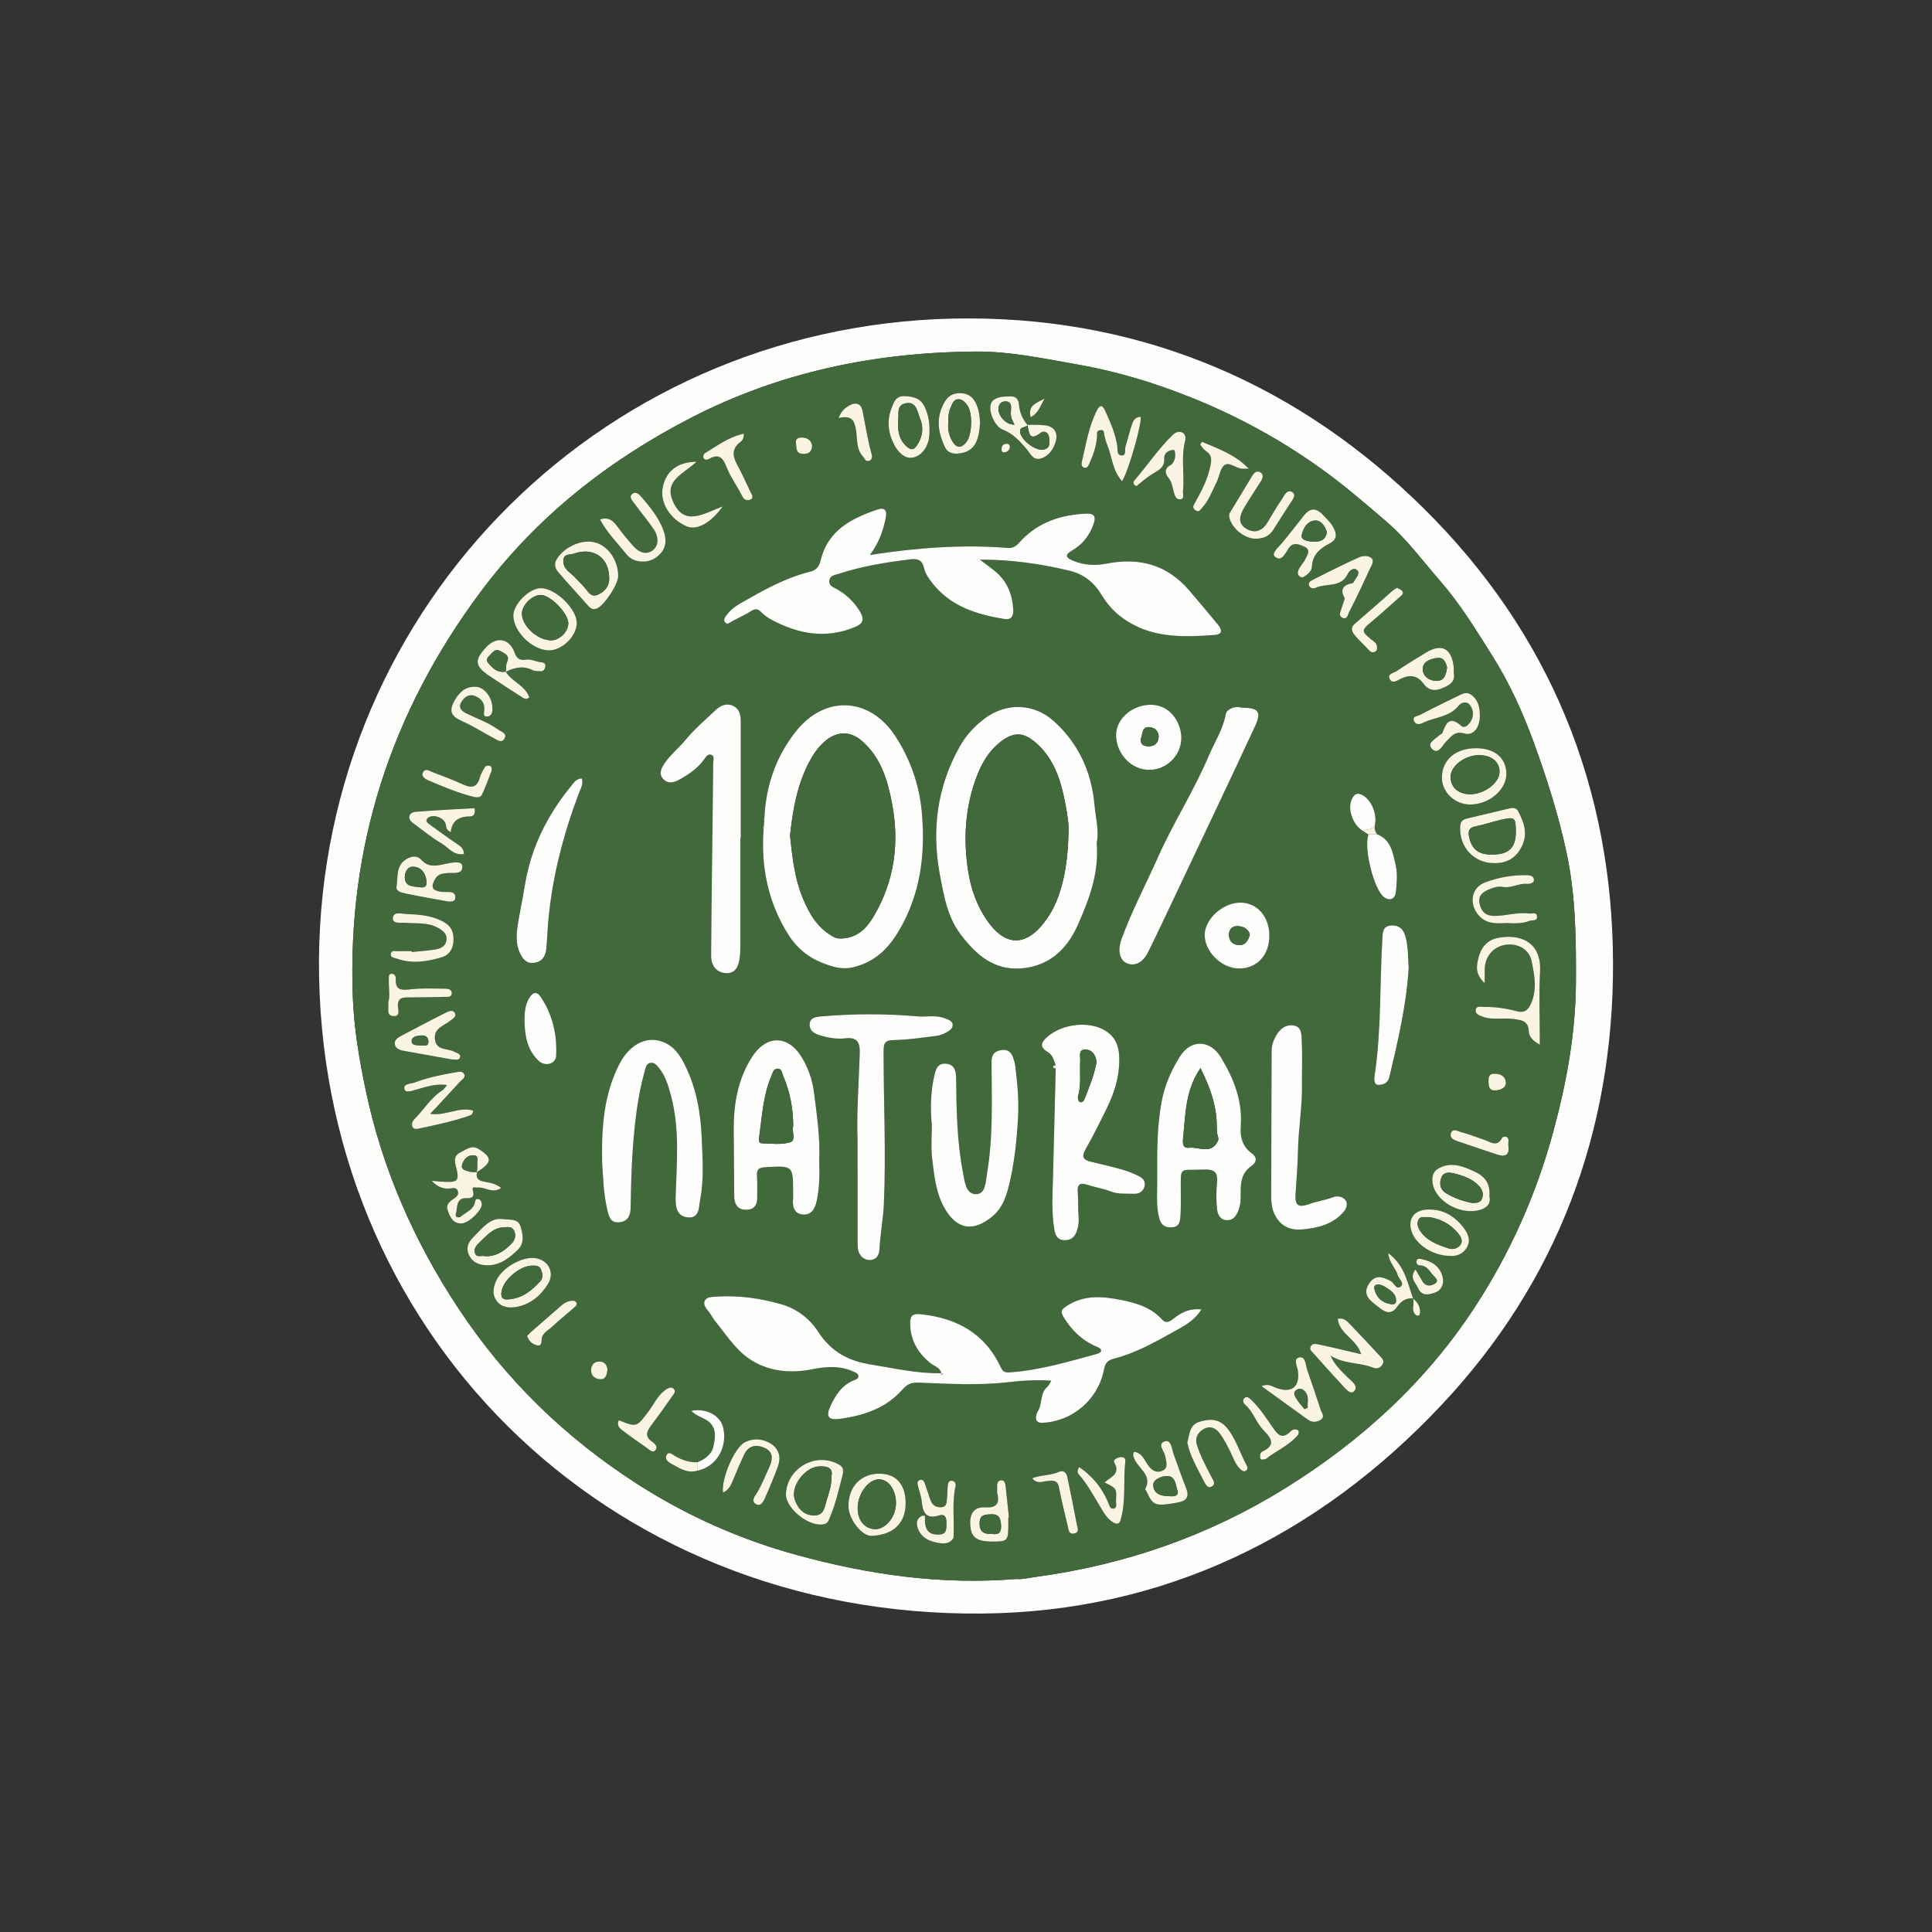 <svg xmlns="http://www.w3.org/2000/svg" xmlns:xlink="http://www.w3.org/1999/xlink" id="Layer_1" x="0px" y="0px" viewBox="0 0 1080 1080" style="enable-background:new 0 0 1080 1080;" xml:space="preserve"><rect x="0" y="0" width="1080" height="1080" fill="#333333" stroke="none"/><style type="text/css">	.st0{fill:#FDFDFC;}	.st1{fill:#41693C;}	.st2{fill:#FAF5E3;}</style><g>	<path class="st0" d="M178.31,536.82C179.6,337.44,340.03,177.43,542.23,178c98.2,0.27,184.02,37.24,253.96,106.53  c70.25,69.6,105.32,155.79,105.5,254.19c0.17,93.86-31.02,177.7-95.85,246.64C736.52,859.09,649.91,901.05,549,901.98  C337.19,903.94,177.36,742.59,178.31,536.82z M568.19,882.66c2.91,0.36,6.76-0.61,10.69-1.14c50.09-6.78,96.8-22.99,139.77-49.72  c42.38-26.36,78.6-59.42,105.91-101.3c19.66-30.15,34.24-62.83,43.71-97.8c7.43-27.44,12.52-55.03,12.68-83.55  c0.13-24.35-0.13-48.61-5.25-72.55c-4.46-20.83-10.88-41.05-18.13-61.07c-6.33-17.48-14.05-34.29-23.96-49.92  c-8.86-13.98-17.48-28.18-28.48-40.77c-9.85-11.27-18.75-23.52-30.13-33.26c-11.36-9.73-22.67-19.54-34.85-28.39  c-23.41-17.01-48.55-30.76-75.29-41.36c-20.17-8-40.92-14.29-62.54-18.07c-18.92-3.31-37.77-7.38-56.93-7.24  c-55.73,0.39-109.21,11.3-159.13,37.05c-46.4,23.93-86.49,55.47-117.85,97.63c-49.92,67.12-74.31,142.26-71.19,226.02  c0.66,17.78,3.65,35.36,7.33,52.74c9.27,43.83,27,83.99,51.71,121.43c26.44,40.06,60.08,72.57,100.17,98.29  c27.56,17.68,57.47,30.96,89.13,39.61C485.31,880.14,525.71,886.14,568.19,882.66z"></path>	<path class="st1" d="M568.19,882.66c-42.48,3.48-82.88-2.51-122.63-13.38c-31.66-8.65-61.57-21.93-89.13-39.61  c-40.1-25.72-73.73-58.23-100.17-98.29c-24.71-37.44-42.45-77.6-51.71-121.43c-3.67-17.38-6.66-34.96-7.33-52.74  c-3.12-83.76,21.28-158.9,71.19-226.02c31.35-42.16,71.44-73.7,117.85-97.63c49.92-25.74,103.4-36.65,159.13-37.05  c19.16-0.13,38.01,3.93,56.93,7.24c21.62,3.78,42.37,10.07,62.54,18.07c26.73,10.6,51.87,24.35,75.29,41.36  c12.18,8.85,23.49,18.66,34.85,28.39c11.38,9.74,20.27,21.98,30.13,33.26c11,12.59,19.62,26.79,28.48,40.77  c9.91,15.63,17.62,32.44,23.96,49.92c7.25,20.02,13.68,40.24,18.13,61.07c5.12,23.94,5.39,48.2,5.25,72.55  c-0.16,28.52-5.25,56.11-12.68,83.55c-9.47,34.97-24.05,67.65-43.71,97.8c-27.31,41.88-63.53,74.94-105.91,101.3  c-42.97,26.73-89.68,42.94-139.77,49.72C574.94,882.05,571.1,883.01,568.19,882.66z M389.76,817.42  c-4.56,0.12-8.64-1.27-12.55-3.57c-1.28-0.76-3.21-2.64-4.48-0.66c-1.3,2.02,0.36,3.84,2.21,4.84c4.61,2.48,9.04,5.81,14.83,4.09  c10.49-2.06,16.99-12.7,14.57-23.84c-1.48-6.83-9.31-11.3-17.81-9.63c3.18,3.6,8.12,3.87,10.91,7.25  c3.27,3.97,2.17,8.73,1.38,12.67C397.97,812.75,394.12,815.82,389.76,817.42z M768.51,461.49c1.62-6.49-2.13-14.98-7.5-17.33  c-2.75-1.2-4.07,0.12-5.19,2.31c-2.82,5.47,0.3,14.64,6.19,18.1c1,0.64,2,1.27,3,1.91c-2.83,7.25,3.02,31.34,8.96,35.23  c3.39,2.22,6.09,0.41,6.39-3.43c0.38-4.84,0.95-9.93-0.14-14.54c-1.57-6.61-2.44-14.18-10.26-17.31  C768.65,465.02,768.33,463.33,768.51,461.49z M790.09,725.88c0.01,0.44-0.02,0.88,0.04,1.31c0.34,2.68-1.27,5.76,1.42,7.94  c0.65,0.53,2.04,0.35,2.18-0.6c0.5-3.54-0.96-6.36-3.74-8.54c-3.26-8.94-4.76-18.86-13.92-25.45c0.39,5.27,4.13,8.13,5.28,12.17  c0.63,2.21,3.93,4.54,1.72,6.42c-2.54,2.16-3.69-1.98-5.64-3.04c-4.5-2.44-8.66-3.84-12.14,1.47c-3.82,5.81,0.27,9.19,4.14,12.13  c3.5,2.66,7.5,6.65,11.71,0.63C783.31,727.23,786.1,725.35,790.09,725.88z M265.27,451.76c-10.22,0.59-20.46,1.06-30.66,1.87  c-2.01,0.16-5.1,0.03-5.75,2.49c-0.62,2.36,1.82,3.83,3.6,5.14c4.66,3.43,9.17,7.16,14.15,10.04c3.96,2.29,6.93,7.14,12.73,6.06  c-0.06-3.2-2.08-4.4-4.16-5.81c-5.13-3.47-10.13-7.12-15.13-10.78c-1.21-0.89-2.73-2.07-0.76-3.66c2.89-2.33,9.21,0.02,9.92,3.8  c0.29,1.57,0.23,3.08,2.76,4.25c0.64-6.53,4.71-8.81,10.85-8.81c2.36,0,2.99-2.31,2.39-4.59l0.19-0.12L265.27,451.76z   M282.58,375.61c4.89-2.45,9.79-3.7,15.1-1.03c1.3,0.65,3.03,0.54,4.57,0.61c1.66,0.07,2.32-1.17,2.56-2.54  c0.32-1.78-0.9-2.32-2.36-2.44c-2.87-0.22-5.46-1.97-8.49-1.44c-3.25,0.56-5.07-0.5-6.36-4.03c-2.88-7.9-9.95-9.1-15.65-3.12  c-6.93,7.28-6.65,10.62,1.59,16.2c5.89,3.99,11.9,7.82,17.88,11.68c1.25,0.81,2.56,1.93,4.44,0.36  c-2.26-6.71-9.76-8.73-13.17-14.36L282.58,375.61z M574.23,237.44l0.12,0.12c-2.8-3.3-4.39-7.05-4.75-11.41  c-0.22-2.64-1.46-4.62-4.63-4.57c-3.71,0.06-8.05,0.08-10.29,2.75c-3.17,3.77,1,13.99,5.96,15.87c5.54,2.1,9.34,6.3,13,10.52  c2.3,2.66,3.72,6.74,7.99,5.61c4.54-1.2,7.26-5.28,8.49-9.41c1.36-4.56-0.49-8.51-5.94-9.16  C580.9,237.37,577.55,237.53,574.23,237.44z M266.56,655.31c8.61-5.54,8.82-8.01,1.05-12.95c-4.04-2.56-7.13,0.41-10.39,1.94  c-2.9,1.36-3.3,3.9-2.58,6.79c2.35,9.36,1.8,10.03-7.76,9.51c-1.67-0.09-3.33-0.3-5.51-0.5c2.69,2.98,5.49,4.29,9.02,4.37  c1.84,0.04,4.34-1.26,5.4,1.06c1.21,2.63-1.13,3.91-2.95,5.19c-1.91,1.35-3.52,2.99-2.67,5.54c1.27,3.84,2.9,7.79,7.79,7.67  c4.21-0.1,11.65-7.65,11.34-10.82c-0.12-1.17-0.4-2.26-1.59-2.67c-2.05-0.71-1.99,0.99-2.33,2.2c-1.08,3.85-4.87,4.99-7.47,7.28  c-1.33,1.17-3.71,0.65-3.09-1.4c1.06-3.48-0.23-9.2,6.45-8.72c2.43,0.17,3.93-0.97,3.22-3.53c-0.97-3.49,0.44-2.24,2.82-2.42  c3.99-0.29,8.05,3.68,12.85,0.21c-3.38-2.54-6.51-2.9-9.49-3.47c-3.13-0.59-4.95-1.88-3.99-5.38L266.56,655.31z M590.15,595.39  c-0.5,0.22-1.35,0.35-1.43,0.66c-0.26,1.1,0.71,1.07,1.44,1.2c-0.51,20.28-1,40.57-1.53,60.85c-0.25,9.58-0.9,19.16,0.66,28.69  c0.52,3.17,1.39,6.11,5.36,6.44c4.01,0.33,6.27-1.93,7.4-5.39c0.82-2.52,1.12-5.12,0.87-7.87c-0.4-4.43-0.06-8.93-0.45-13.36  c-0.45-5.09,1.68-5.63,5.88-4.21c4.2,1.42,8.7,2.04,12.81,3.66c4.11,1.63,8.28,1.03,12.41,1.25c2.75,0.15,5.36-0.95,6.2-4.03  c0.9-3.3-1.3-5.01-3.83-6.17c-2.81-1.29-5.71-2.5-8.68-3.33c-5.77-1.62-11.62-2.99-17.45-4.39c-4.21-1.01-5.44-2.72-2.98-6.99  c4.31-7.51,8.13-15.32,11.95-23.11c4.57-9.31,7.45-19.02,6.8-29.59c-0.33-5.49-2.39-10.01-6.9-13.08c-9.22-6.28-24.75-4.49-33.27,3  c-4.01,3.53-3.93,5.9,0.4,8.51C588.57,589.83,589.08,592.76,590.15,595.39z M426.97,461.93c-0.13,0.17-0.37,0.34-0.36,0.5  c0.02,0.39,0.16,0.78,0.25,1.17c-1.57,21.24,2.59,41.2,14.08,59.24c4.35,6.83,10.61,12.15,18.23,15.19  c5.81,2.32,11.44,4.29,18.42,2.49c11.84-3.06,19.18-10.51,25.01-20.42c12.12-20.63,14.81-43.17,12.66-66.39  c-1.41-15.22-6.48-29.61-14.9-42.41c-14.21-21.62-39.18-22.87-55.31-2.63c-11.24,14.09-16.95,30.59-17.75,48.68l-0.32,0.5  l0.28,0.51C427.16,459.56,427.06,460.74,426.97,461.93z M526.31,767.59c-13.42,0.36-26.38-2.74-39.52-4.83  c-12.69-2.01-22.31-7.29-29.41-18.3c-4.74-7.35-12.05-12.92-20.53-15.35c-11.74-3.37-23.88-5.12-36.23-4.3  c-2.43,0.16-5.41,0.02-6.58,2.2c-1.25,2.33,0.83,4.54,2.34,6.45c1.23,1.55,2.12,3.46,3.28,4.89c5.9,7.27,11.21,15.65,18.67,20.87  c10.43,7.29,23,8.76,35.89,6.15c7.69-1.55,15.6-2.07,23.1,1.45c1.2,0.56,2.67,1.16,2.52,2.73c-0.11,1.12-1.29,1.55-2.4,1.98  c-6.7,2.63-10.31,8.24-13.16,14.35c-2.73,5.85-1.39,8.09,4.88,7.27c13.48-1.76,26.12-5.9,35.43-16.55  c2.48-2.84,4.87-3.85,8.51-3.72c16.46,0.58,32.95,1.69,49.39-0.15c8.15-0.91,16.28-1.55,25.22-0.95c-0.89,1.4-1.34,2.68-2.24,3.44  c-4.28,3.58-2.64,9.44-5.36,13.75c-0.77,1.23-2.71,6.56,2.42,6.36c17.03-0.65,31.46-13.15,34.61-29.84  c0.64-3.38,2.01-5.09,5.23-5.91c12.17-3.1,23.06-9.19,33.88-15.24c5.41-3.02,11.33-5.88,15.34-12.41  c-6.1-0.57-10.42,1.31-14.56,4.39c-2.14,1.6-4.72,4.3-7.52,1.22c-5.99-6.61-13.94-9.09-22.2-10.75  c-10.69-2.15-21.29-3.25-31.21,3.39c-2.92,1.96-3.41,2.99-1.51,6.13c4.54,7.5,10.5,13.15,18.57,16.52c1.27,0.53,2.57,1.17,2.33,2.5  c-0.12,0.68-1.65,1.33-2.65,1.6c-15.72,4.28-31.37,8.93-47.74,10.18c-2.31,0.18-4.24,0.27-5.48-2.42  c-8.78-19.13-24.53-27.86-44.79-30.04c-4.36-0.47-6.13,0.51-6.06,5.14c0.14,9.38,4.26,16.48,11.39,22.23  c2.13,1.72,5.38,2.32,6.04,5.64L526.31,767.59z M547.72,312.83c17.14-0.08,33.66,2.24,49.98,6.13c8.14,1.94,13.92,6.58,18.12,13.62  c4.32,7.25,10.32,12.74,17.83,16.65c14.34,7.48,29.69,6.76,45.08,5.71c5.28-0.36,4.17-3.27,1.92-6.02  c-5.22-6.38-10.55-12.67-15.92-18.93c-12.29-14.35-27.74-18.51-46.03-14.97c-6.25,1.21-12.84,0.99-19.07-1.69  c-4.04-1.74-4.36-3.32-0.51-5.53c5.86-3.35,9.78-8.28,12.08-14.59c1.46-4.01,1.03-6.35-4.15-6.11  c-13.72,0.66-26.02,4.54-35.86,14.63c-2.1,2.15-3.69,4.86-7.56,4.55c-25.36-1.99-50.57-0.22-77.38,3.93  c5.25-7.04,7.52-13.84,8.92-21.02c0.83-4.24-1.05-5.63-4.57-4.43c-14.53,4.95-27.74,11.55-31.82,28.32  c-0.78,3.2-2.18,5.56-5.82,6.45c-12.56,3.07-23.92,9.11-35.04,15.43c-4.11,2.33-8.64,4.57-11.62,8.66  c-0.94,1.29-2.17,2.68-1.06,4.14c1.3,1.73,2.64,0.28,4-0.49c3.46-1.95,7.17-3.49,10.49-5.63c2.3-1.48,3.8-1.54,5.75,0.47  c1.63,1.67,3.6,3.13,5.66,4.23c15.12,8.08,30.67,11.01,47.14,3.99c4.58-1.95,4.72-4.68,2.49-8.41c-3.16-5.28-7.39-9.42-12.73-12.49  c-2.01-1.16-4.95-1.89-4.43-5.11c0.44-2.72,3.14-2.93,5.15-3.59c13.18-4.28,26.77-6.52,40.51-8.13c4.07-0.48,6.33,0.74,7.21,4.74  c0.74,3.35,2.72,6.08,4.8,8.71c10.22,12.98,24.72,17.41,40.12,19.93c3.81,0.62,5.21-1.58,5-5.16c-0.51-8.61-3.42-16.08-10.28-21.63  C553.4,317.01,550.53,314.96,547.72,312.83z M613.07,471.19c1.39-6.82-0.6-14.02-1.24-21.26c-1.64-18.43-8.94-34.45-22.83-46.89  c-11.23-10.06-26.71-10.35-38.7-1.28c-5.55,4.2-10.23,9.23-13.69,15.37c-12.78,22.67-15.92,46.91-11.13,72.19  c2.14,11.31,4.08,22.95,11.21,32.55c8.54,11.5,18.82,20.78,34.38,19.45c15.2-1.3,25.23-10.42,31.28-23.93  C608.83,502.9,614.43,488.1,613.07,471.19z M646.9,654.45c0,1.56-0.02,3.12,0,4.68c0.1,7.11-0.73,14.26,0.97,21.3  c0.87,3.6,2.57,5.8,6.87,5.68c4.58-0.13,4.89-3.25,5.12-6.31c0.32-4.2,0.2-8.43,0.22-12.65c0.06-15.8-1.6-12.76,12.86-13.36  c5.93-0.25,7.94,1.47,7.39,7.31c-0.46,4.85-0.52,9.82-0.01,14.65c0.31,2.96,1.59,6.25,5.65,6.34c3.47,0.08,4.97-2.32,6.19-5.14  c1.47-3.39,1.43-6.93,1.38-10.49c-0.08-5.75,0.67-11.01,6.03-14.67c2.77-1.89,3.48-4.69,0.18-7.06c-5.25-3.77-6.61-9.23-6.16-15.12  c1.07-14.23-3.91-26.65-11.04-38.45c-6.06-10.02-16.81-10.38-23.01-0.5c-4.85,7.73-8.51,16.12-10.18,25.19  C647.01,628.61,646.76,641.52,646.9,654.45z M336.59,649.96c0.6,8.31,0.77,17.46,2.89,26.39c0.82,3.46,1.64,7.35,6.48,6.94  c4.87-0.41,6.48-3.55,6.56-8.22c0.19-10.68,0.38-21.38,1.15-32.03c1.09-15.04,2.65-30.05,6.82-44.64c0.48-1.67,0.8-3.71,2.83-4.18  c2.26-0.53,3.63,1.02,4.95,2.65c3.74,4.63,5.32,10.09,6.82,15.74c4.96,18.58,3.2,37.42,2.59,56.22  c-0.18,5.52,0.42,11.14,6.85,11.71c6.68,0.59,6.08-6,6.89-10.18c2.17-11.23,1.28-22.68,0.84-33.97  c-0.55-13.96-2.89-27.75-9.18-40.53c-2.49-5.07-5.39-9.82-10.57-12.52c-9.65-5.05-20.07-0.41-26.16,11.29  C337.42,611.8,336.25,630.34,336.59,649.96z M457.96,648.49c0.54-12.76-1.37-25.33-2.96-37.91c-0.87-6.85-3.15-13.39-6.75-19.4  c-7.65-12.76-19.9-12.81-27.93-0.23c-7.98,12.51-10.29,26.66-10.17,40.84c0.1,12.3,0.22,24.62,0.28,36.94  c0.02,3.61,1.3,7.01,5.49,7.48c4.45,0.5,7.31-1.51,7.33-6.4c0.01-4.23,0.18-8.48-0.11-12.69c-0.25-3.63,1.34-4.44,4.63-4.63  c15.59-0.91,15.59-1,15.57,14.31c0,1.11,0.11,2.24-0.01,3.34c-0.47,4.2,0.53,8.12,5.04,8.73c5.16,0.69,7.26-3.16,8.22-7.77  C458.16,663.61,458.16,656.06,457.96,648.49z M413.87,468.5c0.07,0,0.14,0,0.2,0c0-21.85,0-43.69,0-65.54  c0-3.54-0.84-6.8-4.34-8.39c-3.75-1.7-7.05-0.11-9.76,2.45c-5.68,5.35-11.68,10.46-16.62,16.44c-3.69,4.46-8.24,8.1-11.55,12.81  c-1.9,2.71-3.9,6.06-1.14,9.12c2.81,3.11,6.08,2.15,9.58,0.17c5.03-2.85,9.63-6.03,13.11-10.7c1.07-1.43,2.17-3.48,4.04-2.99  c2.23,0.59,1.3,3.04,1.29,4.67c-0.21,22.07-0.51,44.15-0.77,66.22c-0.16,13.82-0.32,27.64-0.39,41.46  c-0.03,5.36,2.68,9.26,7.95,9.76c5.55,0.53,7.44-3.81,8.04-8.58c0.28-2.2,0.34-4.45,0.34-6.68  C413.88,508.63,413.87,488.56,413.87,468.5z M693.79,395.58c-3.44-1.26-8.13,1.1-8.53,3.43c-1.47,8.61-6.23,15.66-9.48,23.35  c-8.25,19.5-19.79,37.41-28.4,56.7c-6.83,15.31-14.69,30.17-20.47,45.96c-1.99,5.44-1.37,11.17,2.52,13.16  c4.5,2.31,9.31,0.21,12.31-5.84c4.75-9.56,9.28-19.23,13.85-28.88c15.32-32.37,30.74-64.69,45.83-97.16  C705.41,397.7,703.7,395.62,693.79,395.58z M479.39,637.19c0,21.1-0.01,38.7,0.02,56.31c0,1.99-0.09,4.08,0.48,5.94  c1,3.29,3.82,5.24,6.98,4.89c2.78-0.3,4.55-2.28,4.74-5.93c0.44-8.44,2.07-16.81,2.46-25.25c1.32-28.51-0.2-57.03-0.14-85.55  c0.01-4.41,0.66-6.11,5.65-6.19c7.92-0.13,15.83-1.37,23.72-2.33c1.93-0.23,3.9-0.96,5.62-1.89c1.72-0.93,3.83-2.28,3.63-4.42  c-0.2-2.17-2.52-2.79-4.42-3.54c-4.98-1.98-10.16-0.61-15.23-1.06c-17.94-1.59-35.89-1.51-53.83,0.01  c-2.84,0.24-6.27,0.6-6.47,4.38c-0.19,3.73,2.86,5.34,5.93,6.25c4.51,1.33,9.24,2.16,13.87,1.62c7.21-0.84,8.43,2.54,8.2,8.8  C479.98,606.37,478.82,623.51,479.39,637.19z M520.91,628.97c0,6.01-0.56,12.08,0.13,18.01c1.11,9.65,2.06,19.63,6.89,28.21  c6.64,11.8,15.86,14.08,27.12,4.53c4.89-4.14,7.21-10.02,8.76-16.18c3.22-12.8,4.54-25.84,5.29-38.97  c0.54-9.6-0.38-19.13-1.54-28.64c-0.19-1.53-0.67-3.03-1.14-4.51c-1.09-3.46-3.32-5.09-7.06-4.35c-3.59,0.72-5.09,2.62-5.08,6.49  c0.06,20.85,1.02,41.75-2.52,62.43c-0.78,4.54-0.63,11.77-6.42,11.55c-5.59-0.21-6.1-7.32-7.05-12.25  c-3.37-17.36-3.6-34.96-3.81-52.55c-0.05-4.16-0.94-7.83-5.87-8.13c-4.76-0.29-5.59,3.64-6.38,7.12  C520.21,610.71,519.98,619.83,520.91,628.97z M727.79,604.77c0-7.8,0.28-15.61-0.14-23.39c-0.17-3.02,0.07-7.31-4.35-8.1  c-4.49-0.81-7.69,1.8-9.82,5.42c-1.54,2.62-2.64,5.43-2.64,8.73c0,25.86-0.24,51.73-0.23,77.59c0,4.55-0.25,9.23,1.8,13.59  c3.11,6.59,8.49,9.27,15.44,8.64c8.89-0.8,17.42-2.83,23.5-10.16c1.48-1.78,2.1-4.65,0.77-6.23c-1.57-1.87-4.14-2.67-7.15-1.54  c-4.33,1.63-9.02,2.28-13.38,3.83c-5.41,1.93-7.78,0.95-7.41-5.35c0.46-7.94,1.21-15.91,1.35-23.82  C725.78,630.88,728.16,617.9,727.79,604.77z M325.25,435.17c-3.09,0.1-4.42,2.28-5.93,4.12c-13.32,16.29-22.48,34.5-25.9,55.45  c-1.06,6.53-2.43,13.04-3.53,19.53c-1,5.88-2.08,12.32,0.69,18.34c1.6,3.48,3.8,6.19,8.01,5.59c4.34-0.61,6.39-3.58,6.78-7.8  c0.47-5.04,0.65-10.1,1.08-15.14c2.16-24.77,8.35-48.47,17.04-71.65C324.46,441.06,326.23,438.49,325.25,435.17z M787.45,541.24  c-0.35-5.59-0.24-11.15-1.49-16.63c-0.99-4.35-2.96-7.39-7.96-7.28c-5.36,0.12-5.05,4.43-5.24,7.71  c-1.51,25.22-0.53,50.58-4.25,75.68c-0.31,2.09-0.67,5.56,1.76,5.67c2.18,0.1,5.45-0.39,6.4-4.36  C781.45,581.97,786.17,561.91,787.45,541.24z M660.36,412.26c-0.11-8.35-6.44-19.46-19.14-18.17c-9.21,0.93-17.32,8.07-17.3,16.86  c0.03,10.63,8.75,19.62,18.82,19.39C652.55,430.12,660.48,421.98,660.36,412.26z M709.58,523.1c0.02-10.76-6.93-18.62-16.38-18.52  c-9.69,0.1-19.66,9.17-19.77,17.97c-0.11,9.54,9.67,18.99,19.51,18.84C702.83,541.24,709.56,533.84,709.58,523.1z M829.95,549.55  c0-3.72-0.02-5.69,0-7.66c0.06-6.92,4.46-12.37,11.01-13.65c6.73-1.32,13.74,2.05,15.16,8.83c1.65,7.82,3.27,15.92-0.28,23.95  c-1.73,3.91-3.94,5.36-8.05,4.25c-6.02-1.63-12.17-2.46-18.4-2.38c-1.61,0.02-4.09-0.78-4.46,1.58c-0.33,2.17,1.44,2.95,3.61,3.77  c5.82,2.2,11.77,0.53,17.61,1.38c4.45,0.65,8.25,0.98,8.44,6.98c0.07,2.3,1.65,4.89,6.16,7.39c0-14.61-0.56-27.87,0.14-41.05  c0.88-16.6-11.56-21.25-24.06-18.52c-5.8,1.26-9.05,5.59-10.38,11.07C825.42,539.79,824.41,544.44,829.95,549.55z M760.9,757.01  c-8.52-1.98-16-3.8-23.53-5.39c-1.55-0.33-3.71-0.95-4.7,1.15c-0.83,1.76,0.69,2.76,1.74,3.92c5.1,5.6,10.03,11.36,15.25,16.85  c2.01,2.11,5.02,6.41,7.2,4.22c2.9-2.92-1.45-5.7-3.69-7.96c-3.56-3.59-7.27-7.04-9.41-12.02c7.41,4.82,16.18,3.73,23.82,6.72  c2.09,0.82,3.94,0.31,5.21-1.71c1.29-2.05-0.12-3.37-1.32-4.66c-5.61-6.04-11.22-12.08-16.95-18.01c-1.62-1.68-3.36-3.6-6.69-2.89  C748.7,745.77,758.53,748.62,760.9,757.01z M637.7,233.06c-3.46-0.08-4.42,2.53-5.23,5.07c-1.21,3.81-2.13,7.7-3.33,11.51  c-0.55,1.75,0.6,4.93-1.98,4.98c-3.06,0.06-2.32-3.39-2.62-5.32c-1.02-6.69-3.67-12.8-6.38-18.86c-0.77-1.72-2.46-5.82-4.79-1.38  c-4.72,9.01-6.24,19.09-8.56,28.88c-0.29,1.23-0.46,2.84,1.1,3.43c1.68,0.63,2.43-0.9,2.94-2.02c2.23-4.85,3.93-9.87,4.39-15.24  c0.12-1.4-0.64-3.31,1.72-3.66c2.52-0.38,2.05,1.59,2.4,3.01c0.41,1.7,0.86,3.41,1.52,5.02c2.76,6.79,3,14.65,8.36,20.52  C630.76,263.38,637.92,238.6,637.7,233.06z M293.21,570.61c0.13,8.36,1.49,16.41,7.91,22.42c3.61,3.38,9.54,1.77,9.76-2.76  c0.56-11.87-1.96-23.21-8.79-33.2c-2.1-3.07-4.37-2.25-6.18,0.69C293.47,561.73,293.23,566.13,293.21,570.61z M240.46,622.68  c6.01-6.47,11.41-12.21,16.71-18.06c1.09-1.2,3.38-2.28,2.26-4.28c-0.99-1.78-3.1-1.15-4.87-0.86c-7.69,1.27-15.31,2.87-22.62,5.6  c-2.27,0.85-6.7,0.61-5.83,3.78c0.67,2.42,4.66,0.73,7.11,0.06c5.18-1.4,10.27-3.29,16.73-2.42c-1.31,1.52-1.85,2.54-2.69,3.06  c-6.41,3.99-10.15,10.55-15.3,15.75c-1.16,1.17-1.97,2.52-1.53,4.17c0.45,1.66,2.06,1.75,3.3,1.48c9.78-2.08,19.58-4.1,29.03-7.44  c1-0.35,1.73-1.37,1.61-2.71C256.53,618.53,249.17,623.92,240.46,622.68z M345.57,321.98c-0.02-8.57-5.34-16.5-12.52-18.64  c-7.22-2.16-16.75,1.84-21.47,8.66c-2.05,2.97-1.47,5.57,0.52,7.88c5.51,6.39,11.25,12.57,16.84,18.89  c1.34,1.51,2.71,2.14,4.67,1.37C337.77,338.49,345.58,326.69,345.57,321.98z M322.4,348.24c-0.01-7.94-11.86-19.43-20.06-19.44  c-6.45-0.01-15.4,8.93-15.35,15.32c0.07,8.95,10.47,19.21,19.7,19.42C314.1,363.71,322.4,355.63,322.4,348.24z M835.25,482.5  c7.15,0.12,12.27-2.9,15.49-9.43c3.49-7.09,1.22-13.4-2.12-19.65c-1.21-2.27-3.45-1.83-5.34-1.4c-7.78,1.78-15.51,3.78-23.29,5.56  c-2.6,0.59-3.62,1.92-3.74,4.59C815.73,473.59,823.97,482.49,835.25,482.5z M824.99,418.27c-11.43,0.03-18.98,6.62-18.95,16.54  c0.03,8.11,7.3,14.96,15.85,14.93c10.59-0.04,20.32-8.39,20.17-17.3C841.92,423.58,835.48,418.24,824.99,418.27z M250.71,503.98  c1.57-0.23,3.75,0.46,3.83-2.32c0.06-2.33-1.51-2.98-3.5-3.04c-1.55-0.05-3.14,0.11-4.66-0.15c-3.85-0.66-5.96-1.74-3.46-6.53  c1.74-3.32,3.8-3.52,6.77-3.89c3.37-0.42,9.28,1.2,8.71-4.06c-0.34-3.08-6.37-1.72-9.44-1.06c-5.11,1.09-9.42,2.21-13.62-2.46  c-2.11-2.35-5.57-1.98-8.57,0.04c-5.57,3.75-4.19,9.87-5.09,15.05c-0.49,2.82,3.13,3.49,5.39,3.96  C234.87,501.16,242.75,502.5,250.71,503.98z M335.43,290.38c3.86,7.39,9.8,13.19,14.86,19.59c3.69,4.66,11.22,5.08,15.89,2.03  c5.44-3.56,7.08-8.51,4.84-15.02c-2.51-7.31-7.37-13.16-12.25-18.93c-1.34-1.59-3.47-3.81-5.57-1.68  c-1.69,1.72,0.45,3.72,1.55,5.23c3.52,4.86,7.44,9.45,10.79,14.42c2.34,3.47,2.92,8.12,0.02,11.01c-3.49,3.46-8,2.15-11.23-1.4  c-3.43-3.78-6.64-7.77-9.68-11.87C342.28,290.54,339.59,288.95,335.43,290.38z M439.36,834.84c-0.53,8.5,13.81,19.61,21.84,17.01  c1.53-0.5,1.83-1.57,2.38-2.82c3.4-7.75,5.23-15.97,7.33-24.1c0.56-2.17,0.86-4.53-1.49-5.95  C456.84,811.33,440.27,820.09,439.36,834.84z M506.24,840.49c0.05-10.61-5.18-16.62-14.54-16.69c-10.47-0.08-17.53,7.32-17.4,18.22  c0.09,7.33,7.49,16.77,12.96,16.53C499.35,858.01,506.19,851.51,506.24,840.49z M252.53,592.23c1.95-0.12,4.34,0.91,4.69-1.55  c0.23-1.66-1.97-2-3.32-2.74c-3.76-2.05-10.02-0.44-10.78-6.95c-0.74-6.41,5.15-7.53,8.69-10.5c1.33-1.11,3.53-2.24,2.48-4.13  c-1.24-2.24-3.7-0.93-5.28-0.14c-8.31,4.15-16.52,8.52-24.75,12.84c-1.81,0.95-3.8,2.2-3.61,4.37c0.22,2.48,2.44,3.5,4.74,3.92  C234.53,589,243.68,590.64,252.53,592.23z M727.94,322.82c2.8-1.21,5.34-3.58,5.42-5.9c0.25-6.9,4.58-10.33,9.75-13.04  c4.28-2.24,4.31-4.92,2.43-8.71c-1.44-2.89-3.75-4.91-5.86-7.19c-3.96-4.27-7.4-4.2-10.95,0.44c-3.79,4.95-7.72,9.78-11.63,14.64  c-2.07,2.57-6.62,6.15-4.39,8.12c3.61,3.2,5.73-1.78,7.6-4.6c2.61-3.94,5.9-2.29,8.88-0.97c3.74,1.66,1.69,4.49,0.65,6.73  c-0.93,1.99-2.6,3.61-3.63,5.57C725.08,320.04,725.12,322.05,727.94,322.82z M634,811.57c-1.03,1.84-0.31,2.74,0.08,3.77  c2.14,5.66,10.37,9.18,6.07,17.15c-0.09,0.17,0.54,0.66,0.72,1.06c3.79,8.29,4.8,8.55,17.25,6.41c5.22-0.9,6.91-3.16,4.89-8.24  c-2.45-6.17-4.62-12.45-6.89-18.68c-1.09-2.98-1.33-8.43-4.99-7.3c-4.4,1.36-0.2,5.53,0.29,8.4c0.49,2.89,1.81,6.17-1.21,7.81  c-3.17,1.72-6.1,0.48-8.4-2.82C639.77,816.22,638.46,812.2,634,811.57z M827.23,399.51c-0.02-2.6-0.34-6.13-2.69-9.11  c-1.99-2.52-4.43-3.82-7.57-2.3c-7.85,3.81-15.7,7.61-23.42,11.68c-1.17,0.62-4.28,0.61-3.08,3.25c0.96,2.1,2.83,2.11,5.07,1  c6.58-3.25,14.72-3.08,19.87-9.57c1.32-1.66,4.14-2.74,5.95-0.7c2.16,2.42,2.68,5.64,1.2,8.76c-1.12,2.36-3.76,4.98-5.64,3.31  c-6.68-5.95-8.62-1.52-10.62,3.96c-0.18,0.51-1.13,0.68-1.6,1.14c-2.27,2.27-7.56,4.53-4.05,7.85c3.48,3.3,5.67-2.33,7.95-4.48  c2.87-2.72,4.64-5.83,9.92-4.29C823.63,411.51,827.41,406.73,827.23,399.51z M751.74,334.49c-0.67,2.08-1.31,3.96-1.89,5.86  c-0.51,1.65-1.74,3.68,0.29,4.82c2.92,1.64,3.35-1.79,3.98-3.01c4.08-7.88,7.85-15.94,11.56-24.01c0.88-1.92,2.74-4.42,0.96-6.15  c-1.73-1.68-4.96-1.35-7.03-0.42c-8.65,3.9-17.14,8.15-25.58,12.48c-1.05,0.54-3.17,1.45-2.13,3.51c0.71,1.42,2.44,1.54,3.52,1.02  c5.82-2.81,14.07,0.18,17.89-7.67c0.78-1.61,3.2-4.19,5.32-2.27c1.97,1.78-0.4,4.02-1.41,5.9c-0.31,0.57-0.78,1.39-1.29,1.48  C750.67,326.97,748.96,329.66,751.74,334.49z M635.22,271.76c2.98-2.31,5.63-4.74,8.63-6.58c3.42-2.1,7.22-3.58,6.93-8.62  c-0.15-2.6,1.34-4.13,3.75-4.84c0.87-0.26,1.97-0.48,2.21,0.63c0.5,2.22,0.23,4.44-1.07,6.4c-0.36,0.54-0.85,1.1-1.42,1.38  c-3.38,1.65-3.04,4.63-1.32,6.63c2.19,2.55,2.44,5.54,3.26,8.38c0.62,2.12,1.29,4.26,3.59,4.01c2.53-0.28,1.33-2.86,1.49-4.42  c0.99-9.46-1.24-19.07,1.26-28.5c0.45-1.69-0.01-3.84-1.95-4.54c-1.71-0.62-3.51,0.02-4.91,1.37  c-8.08,7.74-14.22,17.11-21.51,25.52c-0.73,0.85-0.69,1.59-0.13,2.33C634.37,271.33,634.97,271.58,635.22,271.76z M705.22,774.86  c9.13,6.61,17.53,12.73,25.98,18.77c2.19,1.56,4.75,1.48,6.93,0.13c2.78-1.72,0.7-3.93,0.06-5.87c-2.42-7.36-4.85-14.72-7.43-22.02  c-0.97-2.75-0.84-7.76-4.47-7.06c-3.52,0.68-1.11,4.85-0.75,7.55c1.23,9.07-3.65,12.73-12.37,9.4  C710.98,774.92,708.88,773.32,705.22,774.86z M663.73,806.47c1.6,7.89,5.88,14.69,9.4,21.81c0.89,1.81,2.24,3.91,4.37,2.63  c2.32-1.39,0.62-3.46-0.28-5.23c-3.01-5.92-6.27-11.73-8.19-18.14c-1.25-4.18,0.98-7.16,4.14-8.87c3.21-1.72,6.34-0.57,8.69,2.6  c2.53,3.42,4.41,7.16,6.24,10.96c1.53,3.18,2.61,6.64,5.34,9.12c0.86,0.78,1.88,1.43,2.98,0.81c1.15-0.65,1.09-1.88,0.52-2.91  c-3.86-6.95-5.89-14.81-11.12-21.11c-4.5-5.42-10.09-5-15.61-3.25C665,796.55,664.91,801.9,663.73,806.47z M701.51,301.14  c4.25,0.04,7.84-1.12,10.23-5c3.03-4.91,6.25-9.72,9.33-14.6c1.26-2,3.83-4.74,1.31-6.39c-2.97-1.95-4.46,1.87-5.82,3.85  c-2.9,4.2-5.4,8.67-8.06,13.04c-2.9,4.77-7.07,6.38-11.86,3.52c-5.08-3.04-3.63-7.6-1.22-11.69c2.93-4.98,6.16-9.79,9.27-14.66  c1.18-1.85,1.9-3.92-0.29-5.23c-1.78-1.06-3.31,0.18-4.35,1.91c-4.23,7.01-8.53,13.98-12.72,21.01c-0.37,0.63-0.28,1.68-0.11,2.47  C688.51,295.23,695.49,300.94,701.51,301.14z M832.58,668.52c0.55-6.59-2.32-10.79-7.99-13.45c-6.57-3.07-13.15-5.86-20.28-2.01  c-3.36,1.81-4.03,4.97-3.4,8.61c1.7,9.92,15.52,17.68,26.16,14.72C831.33,675.21,833.51,672.85,832.58,668.52z M230.19,532.19  c-0.01-0.16-0.02-0.33-0.03-0.49c-2.45,0-4.9-0.08-7.34,0.03c-1.62,0.08-4.04-0.88-4.37,1.62c-0.25,1.91,1.99,2.03,3.38,2.52  c8.54,3.03,17.03,1.72,25.31-0.84c4.15-1.28,6.18-4.75,6.36-9.27c0.17-4.36-1.03-7.78-5-10.11c-6.59-3.87-13.91-4.41-21.23-4.7  c-2.77-0.11-7.52-1.67-7.65,2.41c-0.11,3.25,4.6,2.28,7.31,2.5c6.16,0.49,12.51-0.38,18.22,2.98c2.62,1.54,4.89,3.28,4.43,6.73  c-0.47,3.51-3.3,4.68-6.16,5.17C239.05,531.47,234.6,531.73,230.19,532.19z M547.83,236.22c-0.14-2.66-0.39-5.26-1.19-7.87  c-1.51-4.95-4.13-8.36-9.69-8.54c-5.87-0.19-8.61,3.34-10.59,8.36c-3.04,7.72-1.39,14.92,1.93,21.9c1.27,2.68,3.89,3.74,7.16,3.48  C544.24,252.85,547.32,247.21,547.83,236.22z M809.86,702.03c4.04,0.46,8.07-0.88,10.29-5c2.17-4.03,0.3-7.82-2.28-11.1  c-5.11-6.49-11.61-10.16-20.14-9.77c-7.47,0.34-11.06,5.58-8.5,12.63C791.78,695.82,800.8,701.76,809.86,702.03z M519.57,242.11  c0.21-6.24-0.75-10.27-2.46-14.23c-2.2-5.08-6.13-6.21-11.27-6.45c-5.29-0.25-6.22,3.69-7.47,6.83  c-2.77,6.97-1.82,14.01,1.64,20.56c1.99,3.77,5.44,7.43,9.51,7.04c4.6-0.43,8.04-4.3,9.41-9.09  C519.52,244.67,519.53,242.39,519.57,242.11z M297.51,703.2c-6.95,0.01-16.54,5.7-19.69,11.92c-1.98,3.89-3.03,8.13-0.23,12  c2.81,3.88,7.18,4.22,11.46,3.39c7.65-1.48,13.22-6.31,17.21-12.63C310.65,710.9,305.82,703.18,297.51,703.2z M517.07,847.35  c-0.83,0-1.31-0.14-1.66,0.02c-3.06,1.43-3.35,4.08-2.41,6.78c2.01,5.76,6.95,7.64,12.36,8.46c2.85,0.43,5.72,0.12,7.52-2.68  c0.21-0.33,0.14-0.87,0.16-1.31c0.51-9.31-0.99-18.7,1.11-27.96c0.31-1.37-0.49-2.76-2.07-2.9c-1.75-0.15-2.14,1.39-2.28,2.69  c-0.24,2.21-0.09,4.46-0.4,6.65c-0.31,2.25,0.31,5.3-3.37,5.48c-3.06,0.14-5.03-1.43-6.01-4.28c-1.08-3.15-2.08-6.32-3.21-9.45  c-0.39-1.07-1.22-1.93-2.53-1.55c-1.34,0.38-1.56,1.6-1.31,2.69c0.69,3.03,1.94,5.97,2.24,9.03c0.62,6.26,2.16,10.52,9.95,8.05  c3.42-1.08,4.04,1.86,3.96,4.47c-0.08,2.81,0.33,6.07-4.02,6.3C517.44,858.23,516.78,853.04,517.07,847.35z M280.12,681.4  c-6.24-0.43-10.83,5.35-15.77,10.41c-2.42,2.48-3.94,5.43-2.5,9.07c1.56,3.93,4.62,5.85,8.67,6.3c7.88,0.87,13.56-3.4,18.78-8.39  c3.96-3.79,3.07-8.55,1.68-13.12C289.62,681.12,285.5,682,280.12,681.4z M603.27,820.09c-1.11,1.94-1.06,3.09-0.29,3.97  c5.61,6.41,9.37,14.03,13.86,21.16c1.44,2.29,3.07,4.37,5.41,5.78c1.85,1.12,3.46,1.09,4.16-1.28c3.18-10.78,1.38-21.98,2.66-32.93  c0.24-2.08-1.58-2.47-3.27-2.14c-1.58,0.31-3.71,1.49-2.91,2.89c3.73,6.44-2.05,8.19-5.45,11.15c6.78,3.32,6.84,3.33,6.42,10.16  c-0.1,1.59,0.9,4.15-1.37,4.51c-1.99,0.32-2.44-2.1-3.13-3.73C615.95,831.63,610.67,825.2,603.27,820.09z M812.63,376.12  c0-1.4,0.13-2.53-0.02-3.63c-1.38-10.22-6.77-12.91-15.5-7.67c-5.53,3.32-11,6.74-16.36,10.33c-1.62,1.08-5.26,1.44-3.93,4.29  c1.43,3.08,4.22,0.96,6.25-0.03c5.06-2.47,9.31-1.93,12.73,2.82c2.57,3.58,5.99,4.28,9.92,2.66  C809.76,383.23,813.77,381.47,812.63,376.12z M563.65,848.19c0.1-0.01,0.21-0.01,0.31-0.02c-0.58-5.53-1.11-11.07-1.77-16.59  c-0.2-1.7-0.38-4.21-2.47-4.1c-2.61,0.14-2.34,2.74-2.31,4.75c0.01,0.89-0.11,1.82,0.1,2.67c1.48,5.91-0.87,8.11-6.8,7.74  c-5.95-0.37-8.46,3.17-8.36,8.77c0.15,7.95,3.23,10.37,12.93,10.33c7.95-0.03,8.31-0.45,8.36-9.54  C563.65,850.87,563.65,849.53,563.65,848.19z M404.19,834.32c3.24-1.4,4.45-4.16,5.63-7.04c1.94-4.71,3.93-9.4,6.07-14.02  c2.51-5.43,7.12-5.95,11.77-3.77c4.96,2.33,4.29,6.72,2.32,10.89c-2.27,4.79-4.05,9.79-6.95,14.33c-1,1.57-3.47,4.63-0.2,6.23  c2.55,1.24,3.95-1.6,4.81-3.53c2.6-5.88,5.12-11.8,7.28-17.84c1.74-4.88,0.61-9.49-3.83-12.39c-4.5-2.94-9.79-3.33-14.57-0.99  C410.6,809.05,403.1,826.75,404.19,834.32z M841.93,515.97c4.39,0.12,8.78,0.54,13.03-1.2c1.65-0.68,4.67,0.41,4.2-2.74  c-0.37-2.48-2.91-1.15-4.47-1.36c-6.46-0.87-12.73,1.27-19.15,1.34c-4.8,0.05-7.43-2.26-8.42-6.74c-1.07-4.81,1.94-6.76,5.74-8.33  c2.33-0.96,4.77-1.63,7.14-1.19c4.75,0.88,8.95-2.07,13.65-1.7c0.6,0.05,4,0.07,3.82-2.36c-0.15-2.11-2.09-2.43-4.03-2.46  c-8.06-0.14-15.95,1.25-23.37,4.09c-7.58,2.9-8.93,11.7-3.79,17.96C830.6,516.55,836.16,516.28,841.93,515.97z M389.34,258.12  c-10.82,0.14-17.15,5.46-18.88,14.41c-1.62,8.41,3.99,17.57,13.26,21.65c5.51,2.42,13.27-1.36,20.24-11.08  c-10.83,4.08-21.46,11.47-27.79-2.78C370.95,268.55,382.13,264.94,389.34,258.12z M275.26,396.17c0.16-5.55-3.98-11.87-9.08-12.21  c-5.41-0.37-9.06,2.4-11.99,7.51c-3.77,6.58-1.52,9.2,4.42,11.81c5.88,2.59,11.3,6.18,17.04,9.13c1.98,1.01,4.73,3.49,6.38,0.39  c1.56-2.94-1.89-3.73-3.76-5.07c-5.4-3.88-11.66-5.99-17.55-8.88c-2.28-1.12-4.87-3.05-2.87-6.35c1.91-3.15,4.55-4.93,8.39-3.13  c3.14,1.47,4.69,3.85,4.51,7.44c-0.06,1.32-1.01,3.72,1.28,3.76C274.2,400.6,275.47,398.78,275.26,396.17z M671.95,247.01  c-0.34,0.51-0.69,1.01-1.03,1.52c0.96,1.14,1.74,2.55,2.93,3.37c2.93,2.02,3.7,3.7,2.91,7.88c-1.47,7.77-4.92,14.37-8.61,21  c-0.96,1.73-1.93,2.95,0.09,4.43c1.98,1.45,2.82-0.38,3.76-1.4c3.82-4.15,5.64-9.47,8.12-14.39c1.57-3.1,1.89-7.5,4.29-9.36  c2.82-2.18,6.4,1.82,9.91,1.91c0.82,0.02,1.65,0,3.7,0C690.15,253.87,680.85,250.8,671.95,247.01z M415.8,242.42  c-8.4,1.88-14.81,6.72-21.55,10.78c-0.85,0.51-1.5,1.83-0.83,2.95c0.73,1.21,2.07,0.82,2.96,0.33c5.62-3.12,7.79-0.61,9.85,4.73  c2.19,5.68,6.07,10.69,8.75,16.21c1.1,2.27,2.97,2.38,4.26,1.92c2.54-0.9,0.98-2.9,0.28-4.37c-2.46-5.21-4.86-10.46-7.59-15.53  c-2.53-4.7-2.8-8.78,1.84-12.31C414.81,246.34,415.81,245.41,415.8,242.42z M345.97,793.93c-1.63,3.4,1,4.93,3.05,6.47  c4.08,3.08,8.31,5.97,12.49,8.92c1.4,0.99,3.13,2.92,4.58,1.6c2.05-1.86,0.06-3.92-1.47-4.94c-4.12-2.76-3.29-5.57-0.82-8.87  c4-5.35,7.92-10.76,11.72-16.26c0.89-1.29,2.74-3.04,0.95-4.59c-1.54-1.33-3.41-0.08-4.85,0.99c-4.04,3.01-6.03,7.67-8.96,11.57  C355.86,797.87,355.98,797.96,345.97,793.93z M707.49,815.65c5.29-4.38,12.9-7.33,18.13-13.55c0.44-0.52,0.5-2.1,0.11-2.44  c-1.42-1.2-3.32-0.47-4.25,0.48c-5.03,5.12-7.53,1.42-10.26-2.54c-3.67-5.3-7.16-10.75-11.9-15.21c-0.97-0.91-2.25-1.95-3.5-0.97  c-1.16,0.9-1.1,2.63-0.02,3.54c4.64,3.88,6.17,9.92,10.26,14.25c3.49,3.7,8.26,8.21-0.22,12.12c-1.32,0.61-1.56,2.07-1.38,3.49  C704.6,816.06,705.42,816.11,707.49,815.65z M780.97,328.59c-0.81,0.51-1.58,0.86-2.18,1.39c-7.2,6.28-14.33,12.62-21.57,18.85  c-2.36,2.03-1.38,4.34-0.15,5.89c2.55,3.22,5.73,5.93,8.5,8.99c0.95,1.05,1.9,1.1,2.93,0.68c1.57-0.65,1.37-2.1,1.16-3.42  c-0.27-1.73-1.79-2.43-2.98-3.4c-5.84-4.75-5.75-5.22,0.27-10.26c5.28-4.42,10.41-9.02,15.53-13.62c0.88-0.79,2.44-1.71,1.4-3.23  C783.31,329.67,782.11,329.3,780.97,328.59z M274.79,430.93c0.07-1.29,0.3-2.5-1.2-2.85c-1.19-0.28-2.25,0.08-2.83,1.2  c-0.92,1.77-2.04,3.51-2.55,5.4c-1.52,5.68-4.75,5.98-9.5,3.8c-5.44-2.5-11.05-4.63-16.66-6.74c-1.87-0.7-4.48-2.68-5.71,0.33  c-0.89,2.2,1.63,3.54,3.37,4.27c8.17,3.44,16.3,6.98,24.99,9.07c2.07,0.5,3.95,0.39,4.66-1.1  C271.46,439.93,273.06,435.3,274.79,430.93z M217.01,560.52c0.54,3.06-1.34,7.25,2.92,7.45c4.32,0.2,2.37-3.98,2.47-6.19  c0.17-3.83,2.37-4.23,5.32-4.25c6.91-0.04,13.82-0.13,20.72-0.3c1.64-0.04,4.1,0.48,4.1-2.09c0-2.3-2.32-2.48-4.06-2.49  c-6.23-0.02-12.51-0.35-18.68,0.33c-5.07,0.56-8.95,0.93-8.56-5.91c0.08-1.36-0.73-2.81-2.32-2.73c-1.9,0.1-1.48,1.81-1.54,3.08  C217.16,551.96,218.26,556.49,217.01,560.52z M577,826.35c2.87,3.46,5.65,1.78,8.43,1.54c2.64-0.23,5.74-0.87,6.54,3.53  c1.35,7.39,3.32,14.67,4.97,22.01c0.44,1.97,0.57,4.29,3.42,3.82c3.2-0.53,1.93-3.16,1.62-4.82c-1.65-8.96-3.52-17.88-5.36-26.8  c-0.56-2.71-2.4-3.92-4.91-2.77C587.23,824.94,582.17,824.38,577,826.35z M468.79,233.68c7.21-1.67,8.92,1.14,9.8,7.2  c0.68,4.65,0.04,10.13,3.74,14.23c1,1.11,1.37,3.07,3.35,2.53c1.97-0.54,1.97-2.45,1.54-3.88c-2.32-7.89-3.41-16.03-5.07-24.06  c-1.04-5-4.67-4.79-8.15-2.57C472.07,228.37,470.16,230.01,468.79,233.68z M843.16,640.24c-0.23-1.54,0.88-3.58-1.03-4.71  c-0.54-0.32-2.13-0.02-2.36,0.43c-2.79,5.6-6.51,2.42-10.04,1.21c-4.38-1.51-8.73-3.18-13.19-4.37c-1.65-0.44-4.22-2.13-5.32,0.35  c-1.15,2.6,1,3.93,3.31,4.7c7.53,2.52,15.04,5.13,22.59,7.59C841.7,646.93,843.98,645.38,843.16,640.24z M294.67,746.85  c0.93,2.73,2.59,4.26,5.04,5.05c2.57,0.83,3.01-0.77,3.01-2.65c0-4.01,3.5-5.36,5.78-7.51c4.02-3.8,8.37-7.23,12.52-10.89  c0.76-0.67,1.87-1.54,1.12-2.78c-0.64-1.05-1.88-1.04-2.98-0.89c-2.03,0.28-3.76,1.22-5.3,2.57c-5.67,4.95-11.36,9.88-17.03,14.83  C296.05,745.28,295.37,746.11,294.67,746.85z M791.25,709.66c-3.51,4.74-0.03,7.13,1.31,10.16c2.22,5,6.24,3.9,9.54,2.74  c3.62-1.27,5.27-4.78,4.32-8.69c-1.5-6.14-6.19-8.87-11.96-10.07c-0.91-0.19-2.39-0.44-2.67,1.11c-0.22,1.27,0.72,2.46,1.74,2.43  c3.8-0.09,5.39,2.77,7.26,5.14c1.17,1.48,4.31,3.29,1.09,5.24c-2.21,1.34-5.19,1.47-6.89-1.66  C793.96,714.14,792.79,712.28,791.25,709.66z M339.59,765.78c-0.26-2.41-1.4-4.55-4.27-4.63c-3.09-0.09-4.94,1.83-4.88,4.91  c0.05,3.12,2.2,4.81,5.1,4.93C338.76,771.13,339.16,768.44,339.59,765.78z M835.43,600.26c-3.71-0.08-3.33,2.78-3.3,5.06  c0.04,2.58,0.77,4.62,4.25,4.16c2.98-0.39,5.59-1.49,5.35-4.57C841.49,601.7,838.82,600.17,835.43,600.26z M453.95,249.1  c-0.45-2.79-2.32-4.3-5.36-4.49c-2.2-0.14-3.99,0.5-3.63,3.11c0.36,2.64-0.21,6.08,4.27,6.01  C452.24,253.68,453.81,252.43,453.95,249.1z M583.93,222.8c-3.89,2.35-9.58,3.42-7.8,10.37  C580.61,231.06,581.7,226.47,583.93,222.8z M564.47,250.18c0.1-1.32-0.51-2.14-1.83-2.09c-1.44,0.05-2.52,0.8-2.7,2.33  c-0.12,1.06-0.16,2.55,1.31,2.46C562.72,252.77,564.15,251.98,564.47,250.18z"></path>	<path class="st0" d="M547.72,312.83c2.81,2.12,5.68,4.17,8.41,6.39c6.86,5.56,9.78,13.03,10.28,21.63c0.21,3.59-1.19,5.79-5,5.16  c-15.4-2.53-29.9-6.96-40.12-19.93c-2.07-2.63-4.06-5.36-4.8-8.71c-0.88-4-3.14-5.22-7.21-4.74c-13.74,1.61-27.33,3.85-40.51,8.13  c-2.01,0.65-4.71,0.87-5.15,3.59c-0.52,3.22,2.42,3.95,4.43,5.11c5.35,3.07,9.57,7.21,12.73,12.49c2.23,3.72,2.09,6.46-2.49,8.41  c-16.47,7.02-32.02,4.09-47.14-3.99c-2.06-1.1-4.04-2.56-5.66-4.23c-1.95-2.01-3.45-1.95-5.75-0.47  c-3.33,2.14-7.03,3.68-10.49,5.63c-1.36,0.77-2.7,2.22-4,0.49c-1.1-1.46,0.13-2.85,1.06-4.14c2.98-4.09,7.51-6.33,11.62-8.66  c11.12-6.32,22.47-12.36,35.04-15.43c3.64-0.89,5.04-3.25,5.82-6.45c4.07-16.77,17.28-23.37,31.82-28.32  c3.52-1.2,5.4,0.19,4.57,4.43c-1.4,7.17-3.67,13.97-8.92,21.02c26.81-4.16,52.03-5.93,77.38-3.93c3.86,0.3,5.46-2.4,7.56-4.55  c9.84-10.09,22.14-13.97,35.86-14.63c5.17-0.25,5.6,2.1,4.15,6.11c-2.29,6.31-6.22,11.24-12.08,14.59  c-3.85,2.2-3.54,3.79,0.51,5.53c6.23,2.68,12.82,2.9,19.07,1.69c18.29-3.54,33.74,0.63,46.03,14.97  c5.36,6.26,10.7,12.55,15.92,18.93c2.25,2.75,3.36,5.66-1.92,6.02c-15.39,1.05-30.74,1.76-45.08-5.71  c-7.51-3.91-13.5-9.4-17.83-16.65c-4.2-7.04-9.98-11.68-18.12-13.62C581.38,315.08,564.86,312.76,547.72,312.83z"></path>	<path class="st0" d="M526.21,767.68c-0.66-3.32-3.91-3.92-6.04-5.64c-7.13-5.74-11.25-12.84-11.39-22.23  c-0.07-4.63,1.7-5.61,6.06-5.14c20.26,2.18,36.01,10.91,44.79,30.04c1.23,2.69,3.17,2.6,5.48,2.42  c16.37-1.25,32.02-5.89,47.74-10.18c1-0.27,2.53-0.92,2.65-1.6c0.24-1.33-1.07-1.97-2.33-2.5c-8.07-3.37-14.03-9.02-18.57-16.52  c-1.9-3.14-1.4-4.17,1.51-6.13c9.91-6.64,20.51-5.54,31.21-3.39c8.26,1.66,16.2,4.14,22.2,10.75c2.8,3.09,5.38,0.38,7.52-1.22  c4.14-3.09,8.45-4.96,14.56-4.39c-4.01,6.53-9.93,9.39-15.34,12.41c-10.82,6.05-21.71,12.14-33.88,15.24  c-3.21,0.82-4.59,2.52-5.23,5.91c-3.15,16.7-17.58,29.19-34.61,29.84c-5.12,0.2-3.19-5.13-2.42-6.36  c2.72-4.3,1.09-10.17,5.36-13.75c0.9-0.75,1.36-2.04,2.24-3.44c-8.94-0.61-17.07,0.03-25.22,0.95  c-16.44,1.84-32.93,0.73-49.39,0.15c-3.63-0.13-6.03,0.88-8.51,3.72c-9.31,10.65-21.95,14.79-35.43,16.55  c-6.26,0.82-7.6-1.42-4.88-7.27c2.85-6.11,6.46-11.73,13.16-14.35c1.11-0.44,2.29-0.86,2.4-1.98c0.15-1.57-1.32-2.17-2.52-2.73  c-7.5-3.52-15.41-3.01-23.1-1.45c-12.89,2.61-25.47,1.14-35.89-6.15c-7.46-5.22-12.76-13.6-18.67-20.87  c-1.16-1.43-2.05-3.33-3.28-4.89c-1.51-1.91-3.59-4.12-2.34-6.45c1.17-2.18,4.16-2.04,6.58-2.2c12.34-0.82,24.49,0.93,36.23,4.3  c8.47,2.43,15.79,8,20.53,15.35c7.1,11.01,16.72,16.29,29.41,18.3c13.14,2.09,26.1,5.19,39.52,4.83c0.05,0.28,0.11,0.56,0.16,0.83  c0.17-0.08,0.33-0.16,0.5-0.25C526.72,768.01,526.46,767.84,526.21,767.68z"></path>	<path class="st0" d="M613.07,471.19c1.36,16.92-4.24,31.71-10.73,46.2c-6.05,13.51-16.07,22.63-31.28,23.93  c-15.56,1.33-25.84-7.95-34.38-19.45c-7.12-9.6-9.07-21.24-11.21-32.55c-4.78-25.28-1.65-49.52,11.13-72.19  c3.46-6.14,8.14-11.17,13.69-15.37c11.99-9.07,27.47-8.78,38.7,1.28c13.89,12.44,21.19,28.46,22.83,46.89  C612.48,457.17,614.47,464.37,613.07,471.19z M597.25,466.94c0.47-5.86-0.59-11.62-1.65-17.28c-2.35-12.57-5.9-24.76-15.82-33.82  c-7.58-6.92-13.32-7.03-21.27-0.49c-5.83,4.79-9.53,11.06-12.24,18.01c-6.91,17.73-7.91,36.18-4.89,54.58  c1.66,10.14,5.41,20.16,11.93,28.65c9,11.72,19.27,12.1,28.85,0.97c4.4-5.11,7.55-10.95,9.77-17.34  C595.67,489.44,596.93,478.26,597.25,466.94z"></path>	<path class="st0" d="M427.3,457.36c0.8-18.09,6.51-34.59,17.75-48.68c16.14-20.24,41.1-18.99,55.31,2.63  c8.42,12.8,13.49,27.19,14.9,42.41c2.15,23.22-0.54,45.76-12.66,66.39c-5.82,9.91-13.17,17.36-25.01,20.42  c-6.98,1.8-12.61-0.16-18.42-2.49c-7.62-3.05-13.88-8.37-18.23-15.19c-11.49-18.04-15.64-38.01-14.08-59.24  c0.04-0.56,0.08-1.12,0.12-1.67c0.1-1.19,0.19-2.37,0.29-3.56C427.35,458.04,427.36,457.7,427.3,457.36z M441.64,467.19  c1.27,11.92,2.52,23.59,7.01,34.58c3.67,8.99,8.4,17.2,17.45,21.99c1.5,0.8,2.66,0.94,4.53,0.85c9.04-0.43,14.08-6.03,18.07-12.9  c11.31-19.42,14.11-40.35,10.01-62.26c-2.48-13.26-6.22-26.05-16.97-35.32c-6.52-5.62-13.95-5.43-20.5,0.16  c-3.61,3.08-6.32,6.86-8.54,11C445.63,438.44,443.12,452.76,441.64,467.19z"></path>	<path class="st0" d="M590.15,595.39c-1.07-2.63-1.58-5.57-4.34-7.23c-4.33-2.61-4.41-4.98-0.4-8.51c8.52-7.5,24.05-9.29,33.27-3  c4.51,3.07,6.56,7.59,6.9,13.08c0.64,10.56-2.23,20.28-6.8,29.59c-3.82,7.78-7.64,15.59-11.95,23.11  c-2.46,4.28-1.23,5.98,2.98,6.99c5.83,1.4,11.68,2.77,17.45,4.39c2.97,0.83,5.86,2.04,8.68,3.33c2.53,1.16,4.73,2.87,3.83,6.17  c-0.83,3.08-3.44,4.18-6.2,4.03c-4.13-0.23-8.29,0.37-12.41-1.25c-4.11-1.63-8.61-2.24-12.81-3.66c-4.21-1.43-6.33-0.89-5.88,4.21  c0.39,4.43,0.05,8.93,0.45,13.36c0.25,2.75-0.05,5.36-0.87,7.87c-1.13,3.47-3.38,5.73-7.4,5.39c-3.97-0.33-4.84-3.27-5.36-6.44  c-1.56-9.53-0.91-19.12-0.66-28.69c0.52-20.28,1.02-40.57,1.53-60.85C590.15,596.64,590.15,596.01,590.15,595.39z M612.96,593.79  c-0.27-3.63-2.1-6.75-5.77-7.06c-4.67-0.4-3.19,3.78-3.34,6.33c-0.38,6.61,0.69,13.3-1.23,19.84c-0.26,0.87,0.11,2.44,0.76,2.95  c0.94,0.73,2.23,0.04,2.69-1.09C608.82,607.96,611.62,601.17,612.96,593.79z"></path>	<path class="st0" d="M646.9,654.45c-0.14-12.93,0.11-25.84,2.46-38.6c1.67-9.07,5.33-17.46,10.18-25.19  c6.2-9.88,16.95-9.53,23.01,0.5c7.13,11.8,12.11,24.21,11.04,38.45c-0.44,5.89,0.91,11.36,6.16,15.12c3.3,2.37,2.59,5.17-0.18,7.06  c-5.36,3.67-6.1,8.92-6.03,14.67c0.05,3.56,0.08,7.1-1.38,10.49c-1.22,2.82-2.72,5.21-6.19,5.14c-4.06-0.09-5.34-3.38-5.65-6.34  c-0.51-4.84-0.44-9.8,0.01-14.65c0.55-5.85-1.46-7.56-7.39-7.31c-14.46,0.6-12.8-2.44-12.86,13.36c-0.02,4.22,0.1,8.45-0.22,12.65  c-0.23,3.06-0.54,6.18-5.12,6.31c-4.3,0.12-5.99-2.08-6.87-5.68c-1.71-7.04-0.87-14.19-0.97-21.3  C646.88,657.56,646.9,656.01,646.9,654.45z M671.06,597.07c-8.42,12.39-8.31,25.42-9.59,38.06c-0.27,2.67-1.02,6.97,3.25,6.47  c5.36-0.63,12.15,3.94,15.99-3.59c0.54-1.06,0.4-1.86,0.03-3.02c-0.58-1.83-0.54-3.88-0.56-5.85  C680.07,618.05,676.54,607.96,671.06,597.07z"></path>	<path class="st0" d="M336.59,649.96c-0.34-19.62,0.83-38.16,9.77-55.35c6.08-11.69,16.5-16.33,26.16-11.29  c5.18,2.71,8.08,7.45,10.57,12.52c6.29,12.78,8.63,26.57,9.18,40.53c0.44,11.3,1.33,22.74-0.84,33.97  c-0.81,4.18-0.21,10.77-6.89,10.18c-6.43-0.57-7.03-6.19-6.85-11.71c0.61-18.8,2.37-37.64-2.59-56.22  c-1.51-5.65-3.08-11.11-6.82-15.74c-1.32-1.63-2.7-3.18-4.95-2.65c-2.03,0.47-2.35,2.51-2.83,4.18  c-4.17,14.59-5.72,29.6-6.82,44.64c-0.77,10.65-0.96,21.35-1.15,32.03c-0.08,4.67-1.69,7.81-6.56,8.22  c-4.83,0.41-5.66-3.48-6.48-6.94C337.36,667.42,337.19,658.27,336.59,649.96z"></path>	<path class="st0" d="M457.95,648.48c0.21,7.58,0.21,15.13-1.35,22.61c-0.96,4.61-3.07,8.46-8.22,7.77  c-4.52-0.6-5.51-4.53-5.04-8.73c0.12-1.1,0.01-2.23,0.01-3.34c0.02-15.31,0.02-15.22-15.57-14.31c-3.29,0.19-4.88,1.01-4.63,4.63  c0.29,4.21,0.12,8.46,0.11,12.69c-0.01,4.89-2.88,6.9-7.33,6.4c-4.19-0.47-5.47-3.87-5.49-7.48c-0.06-12.32-0.18-24.63-0.28-36.94  c-0.12-14.19,2.19-28.33,10.17-40.84c8.03-12.58,20.28-12.53,27.93,0.23c3.6,6.01,5.88,12.55,6.75,19.4  C456.59,623.15,458.51,635.73,457.95,648.48z M443.42,629.5c-0.07-9.73-1.72-19.09-5.61-27.97c-0.7-1.59-0.72-4.45-3.5-4.1  c-2,0.25-2.37,2.33-3.08,3.99c-4.64,10.83-5.2,22.46-6.82,33.89c-0.21,1.46-0.68,3.72,1.42,3.8c5.32,0.21,10.94,0.88,15.88-0.56  C445.19,637.54,442.48,632.55,443.42,629.5z"></path>	<path class="st0" d="M413.87,468.5c0,20.07,0.01,40.14-0.01,60.2c0,2.23-0.06,4.47-0.34,6.68c-0.61,4.77-2.49,9.11-8.04,8.58  c-5.27-0.5-7.98-4.4-7.95-9.76c0.08-13.82,0.23-27.64,0.39-41.46c0.26-22.07,0.56-44.14,0.77-66.22c0.02-1.63,0.94-4.07-1.29-4.67  c-1.87-0.5-2.97,1.55-4.04,2.99c-3.47,4.67-8.07,7.85-13.11,10.7c-3.5,1.98-6.77,2.94-9.58-0.17c-2.76-3.06-0.77-6.4,1.14-9.12  c3.31-4.71,7.86-8.34,11.55-12.81c4.94-5.98,10.94-11.09,16.62-16.44c2.71-2.56,6.01-4.15,9.76-2.45c3.49,1.58,4.34,4.85,4.34,8.39  c0,21.85,0,43.69,0,65.54C414.01,468.5,413.94,468.5,413.87,468.5z"></path>	<path class="st0" d="M693.79,395.58c9.91,0.05,11.62,2.13,7.62,10.74c-15.09,32.47-30.51,64.79-45.83,97.16  c-4.57,9.65-9.1,19.32-13.85,28.88c-3,6.04-7.81,8.15-12.31,5.84c-3.88-1.99-4.51-7.72-2.52-13.16  c5.78-15.79,13.64-30.65,20.47-45.96c8.61-19.3,20.15-37.21,28.4-56.7c3.25-7.69,8.01-14.75,9.48-23.35  C685.66,396.68,690.35,394.31,693.79,395.58z"></path>	<path class="st0" d="M479.39,637.19c-0.57-13.68,0.59-30.82,1.21-47.96c0.23-6.26-1-9.64-8.2-8.8c-4.62,0.54-9.36-0.29-13.87-1.62  c-3.08-0.91-6.12-2.51-5.93-6.25c0.19-3.78,3.62-4.14,6.47-4.38c17.94-1.52,35.89-1.6,53.83-0.01c5.07,0.45,10.25-0.91,15.23,1.06  c1.9,0.75,4.22,1.37,4.42,3.54c0.2,2.13-1.91,3.48-3.63,4.42c-1.72,0.93-3.69,1.66-5.62,1.89c-7.89,0.96-15.8,2.2-23.72,2.33  c-4.99,0.08-5.64,1.78-5.65,6.19c-0.06,28.52,1.46,57.04,0.14,85.55c-0.39,8.43-2.03,16.81-2.46,25.25  c-0.19,3.65-1.97,5.63-4.74,5.93c-3.16,0.34-5.98-1.6-6.98-4.89c-0.56-1.86-0.47-3.95-0.48-5.94  C479.38,675.9,479.39,658.29,479.39,637.19z"></path>	<path class="st0" d="M520.91,628.97c-0.92-9.15-0.7-18.26,1.31-27.24c0.78-3.48,1.62-7.41,6.38-7.12c4.93,0.3,5.82,3.97,5.87,8.13  c0.21,17.59,0.44,35.2,3.81,52.55c0.96,4.93,1.46,12.04,7.05,12.25c5.79,0.22,5.64-7.01,6.42-11.55  c3.54-20.68,2.58-41.59,2.52-62.43c-0.01-3.87,1.49-5.77,5.08-6.49c3.74-0.75,5.97,0.89,7.06,4.35c0.47,1.48,0.95,2.98,1.14,4.51  c1.16,9.51,2.08,19.04,1.54,28.64c-0.74,13.13-2.06,26.17-5.29,38.97c-1.55,6.16-3.87,12.03-8.76,16.18  c-11.26,9.55-20.48,7.27-27.12-4.53c-4.83-8.58-5.78-18.56-6.89-28.21C520.35,641.06,520.91,634.98,520.91,628.97z"></path>	<path class="st0" d="M727.79,604.77c0.37,13.13-2.01,26.1-2.25,39.22c-0.14,7.91-0.89,15.88-1.35,23.82  c-0.37,6.31,2,7.28,7.41,5.35c4.36-1.56,9.06-2.2,13.38-3.83c3.01-1.14,5.57-0.33,7.15,1.54c1.33,1.58,0.71,4.45-0.77,6.23  c-6.08,7.33-14.61,9.36-23.5,10.16c-6.95,0.62-12.33-2.05-15.44-8.64c-2.05-4.36-1.8-9.04-1.8-13.59  c-0.01-25.86,0.23-51.73,0.23-77.59c0-3.3,1.1-6.11,2.64-8.73c2.13-3.63,5.33-6.23,9.82-5.42c4.42,0.79,4.18,5.08,4.35,8.1  C728.07,589.16,727.79,596.98,727.79,604.77z"></path>	<path class="st0" d="M325.25,435.17c0.98,3.32-0.79,5.89-1.75,8.45c-8.69,23.18-14.88,46.88-17.04,71.65  c-0.44,5.04-0.61,10.1-1.08,15.14c-0.4,4.22-2.44,7.19-6.78,7.8c-4.22,0.6-6.41-2.11-8.01-5.59c-2.77-6.02-1.69-12.46-0.69-18.34  c1.1-6.49,2.47-13.01,3.53-19.53c3.42-20.95,12.57-39.17,25.9-55.45C320.83,437.45,322.16,435.27,325.25,435.17z"></path>	<path class="st0" d="M787.45,541.24c-1.28,20.67-6,40.73-10.79,60.8c-0.95,3.97-4.22,4.46-6.4,4.36c-2.43-0.11-2.07-3.58-1.76-5.67  c3.73-25.1,2.74-50.46,4.25-75.68c0.2-3.28-0.12-7.59,5.24-7.71c5-0.11,6.97,2.93,7.96,7.28  C787.21,530.1,787.1,535.66,787.45,541.24z"></path>	<path class="st0" d="M660.36,412.26c0.12,9.72-7.82,17.87-17.62,18.08c-10.07,0.22-18.79-8.76-18.82-19.39  c-0.02-8.79,8.09-15.93,17.3-16.86C653.93,392.8,660.26,403.91,660.36,412.26z M637.82,412.7c-0.38,2.13,0.09,4.02,3.06,4.41  c3.68,0.49,6.36-1.12,6.78-4.66c0.37-3.09-1.5-5.59-4.93-5.97C638.34,406,638.9,409.84,637.82,412.7z"></path>	<path class="st0" d="M709.58,523.1c-0.02,10.74-6.75,18.14-16.64,18.29c-9.84,0.15-19.62-9.3-19.51-18.84  c0.1-8.8,10.08-17.87,19.77-17.97C702.65,504.47,709.6,512.34,709.58,523.1z M698.68,522.46c-0.78-3.17-3.4-4.58-6.62-4.76  c-3.1-0.17-5.02,1.63-5.07,4.8c-0.06,3.38,2.03,5.47,5.14,5.8C695.73,528.68,697.69,526.32,698.68,522.46z"></path>	<path class="st2" d="M829.95,549.55c-5.54-5.11-4.53-9.76-3.49-14.06c1.33-5.47,4.58-9.8,10.38-11.07  c12.5-2.73,24.94,1.93,24.06,18.52c-0.7,13.19-0.14,26.44-0.14,41.05c-4.51-2.49-6.09-5.08-6.16-7.39  c-0.19-5.99-3.99-6.33-8.44-6.98c-5.84-0.85-11.8,0.82-17.61-1.38c-2.17-0.82-3.94-1.61-3.61-3.77c0.36-2.36,2.85-1.56,4.46-1.58  c6.24-0.08,12.39,0.75,18.4,2.38c4.11,1.11,6.33-0.34,8.05-4.25c3.54-8.03,1.92-16.14,0.28-23.95c-1.43-6.78-8.43-10.16-15.16-8.83  c-6.55,1.29-10.95,6.73-11.01,13.65C829.94,543.86,829.95,545.83,829.95,549.55z"></path>	<path class="st2" d="M266.68,655.19c-0.96,3.5,0.86,4.79,3.99,5.38c2.99,0.56,6.12,0.93,9.49,3.47c-4.81,3.47-8.86-0.51-12.85-0.21  c-2.38,0.18-3.79-1.08-2.82,2.42c0.71,2.56-0.79,3.7-3.22,3.53c-6.68-0.48-5.38,5.24-6.45,8.72c-0.63,2.05,1.75,2.58,3.09,1.4  c2.6-2.29,6.39-3.43,7.47-7.28c0.34-1.21,0.27-2.91,2.33-2.2c1.19,0.41,1.48,1.51,1.59,2.67c0.32,3.17-7.13,10.72-11.34,10.82  c-4.88,0.12-6.52-3.82-7.79-7.67c-0.84-2.55,0.76-4.19,2.67-5.54c1.82-1.28,4.15-2.56,2.95-5.19c-1.06-2.32-3.56-1.02-5.4-1.06  c-3.52-0.08-6.32-1.39-9.02-4.37c2.18,0.2,3.84,0.41,5.51,0.5c9.56,0.53,10.11-0.15,7.76-9.51c-0.73-2.89-0.33-5.43,2.58-6.79  c3.26-1.53,6.35-4.5,10.39-1.94c7.77,4.93,7.56,7.41-1.05,12.95c0.08-1.54,0.36-3.11,0.19-4.62c-0.22-1.88,1.33-5-2.5-4.86  c-2.96,0.11-4.82,2.08-5.78,4.78c-1.19,3.34,1.73,3.6,3.63,4.25C263.51,655.32,265.15,655.1,266.68,655.19z"></path>	<path class="st2" d="M760.9,757.01c-2.38-8.39-12.2-11.24-13.07-19.78c3.32-0.72,5.06,1.21,6.69,2.89  c5.73,5.93,11.34,11.97,16.95,18.01c1.2,1.29,2.6,2.61,1.32,4.66c-1.27,2.02-3.12,2.53-5.21,1.71c-7.64-2.99-16.41-1.91-23.82-6.72  c2.14,4.98,5.85,8.43,9.41,12.02c2.24,2.26,6.6,5.03,3.69,7.96c-2.17,2.19-5.19-2.11-7.2-4.22c-5.22-5.49-10.15-11.24-15.25-16.85  c-1.05-1.15-2.57-2.16-1.74-3.92c0.99-2.1,3.15-1.47,4.7-1.15C744.9,753.21,752.38,755.03,760.9,757.01z"></path>	<path class="st2" d="M637.7,233.06c0.22,5.55-6.94,30.32-10.45,35.94c-5.36-5.87-5.6-13.73-8.36-20.52  c-0.66-1.61-1.1-3.32-1.52-5.02c-0.35-1.41,0.13-3.39-2.4-3.01c-2.36,0.36-1.6,2.26-1.72,3.66c-0.46,5.38-2.16,10.4-4.39,15.24  c-0.51,1.12-1.26,2.65-2.94,2.02c-1.56-0.59-1.39-2.2-1.1-3.43c2.31-9.79,3.84-19.87,8.56-28.88c2.33-4.44,4.02-0.35,4.79,1.38  c2.72,6.06,5.36,12.17,6.38,18.86c0.29,1.92-0.44,5.38,2.62,5.32c2.58-0.05,1.43-3.23,1.98-4.98c1.2-3.81,2.12-7.71,3.33-11.51  C633.28,235.59,634.23,232.98,637.7,233.06z"></path>	<path class="st0" d="M293.21,570.61c0.02-4.48,0.26-8.88,2.71-12.85c1.81-2.94,4.08-3.76,6.18-0.69c6.83,9.99,9.36,21.33,8.79,33.2  c-0.22,4.52-6.14,6.13-9.76,2.76C294.7,587.02,293.34,578.97,293.21,570.61z"></path>	<path class="st2" d="M240.46,622.68c8.71,1.24,16.07-4.15,23.91-1.87c0.12,1.34-0.61,2.36-1.61,2.71  c-9.45,3.34-19.26,5.36-29.03,7.44c-1.24,0.27-2.86,0.18-3.3-1.48c-0.44-1.65,0.37-3.01,1.53-4.17c5.15-5.19,8.89-11.75,15.3-15.75  c0.85-0.53,1.38-1.54,2.69-3.06c-6.45-0.87-11.55,1.02-16.73,2.42c-2.46,0.66-6.45,2.36-7.11-0.06c-0.87-3.17,3.56-2.93,5.83-3.78  c7.31-2.73,14.93-4.33,22.62-5.6c1.77-0.29,3.88-0.92,4.87,0.86c1.11,2-1.17,3.08-2.26,4.28  C251.87,610.47,246.47,616.21,240.46,622.68z"></path>	<path class="st2" d="M345.57,321.98c0.01,4.71-7.8,16.52-11.96,18.17c-1.96,0.78-3.33,0.15-4.67-1.37  c-5.58-6.32-11.33-12.5-16.84-18.89c-1.99-2.31-2.58-4.91-0.52-7.88c4.72-6.83,14.26-10.82,21.47-8.66  C340.23,305.48,345.55,313.41,345.57,321.98z M340.52,322.88c-0.09-11.29-8.98-17.2-19.59-13.4c-2.2,0.79-5.87-0.18-6.04,3.87  c-0.13,3.17,1.67,5.17,4.02,7.11c2.72,2.24,5.04,4.96,7.48,7.53c2.21,2.32,3.78,6.31,7.92,4.42  C338.42,330.54,340.88,327.14,340.52,322.88z"></path>	<path class="st2" d="M322.4,348.24c0.01,7.38-8.3,15.47-15.72,15.3c-9.22-0.21-19.63-10.47-19.7-19.42  c-0.05-6.39,8.9-15.33,15.35-15.32C310.54,328.81,322.39,340.3,322.4,348.24z M291.77,342.8c-0.22,6.89,8.54,15.07,16.19,15.14  c4.74,0.04,9.56-4.59,9.73-9.34c0.19-5.44-9.7-15.82-15.26-16.01C297.72,332.43,291.92,337.98,291.77,342.8z"></path>	<path class="st2" d="M835.24,482.49c-11.27,0-19.51-8.9-19-20.31c0.12-2.68,1.14-4,3.74-4.59c7.78-1.78,15.51-3.78,23.29-5.56  c1.89-0.43,4.13-0.88,5.34,1.4c3.33,6.25,5.6,12.56,2.12,19.65C847.52,479.6,842.4,482.62,835.24,482.49z M847.36,465.04  c-0.06-8.15-0.46-8.55-8.29-6.77c-4.74,1.08-9.35,2.74-14.11,3.65c-3.93,0.75-4.4,2.74-3.65,6.16c1.69,7.68,6.49,10.55,16.26,9.41  C844.25,476.7,847.41,472.69,847.36,465.04z"></path>	<path class="st2" d="M824.99,418.27c10.49-0.03,16.92,5.31,17.08,14.16c0.15,8.91-9.58,17.26-20.17,17.3  c-8.55,0.03-15.82-6.82-15.85-14.93C806.02,424.88,813.56,418.29,824.99,418.27z M821.64,443.99c7.9,0.12,16.42-6.22,16.6-12.34  c0.16-5.61-4.33-9.44-11.18-9.52c-7.95-0.1-15.96,5.8-16.16,11.88C810.72,439.9,815.01,443.9,821.64,443.99z"></path>	<path class="st2" d="M250.71,503.98c-7.96-1.47-15.83-2.81-23.65-4.45c-2.26-0.47-5.88-1.14-5.39-3.96  c0.9-5.17-0.49-11.29,5.09-15.05c3-2.02,6.46-2.39,8.57-0.04c4.2,4.67,8.51,3.55,13.62,2.46c3.08-0.66,9.11-2.01,9.44,1.06  c0.58,5.26-5.34,3.64-8.71,4.06c-2.96,0.37-5.03,0.57-6.77,3.89c-2.51,4.78-0.39,5.87,3.46,6.53c1.52,0.26,3.1,0.1,4.66,0.15  c1.99,0.06,3.57,0.72,3.5,3.04C254.46,504.43,252.27,503.75,250.71,503.98z M234.5,495.94c2.93,0.52,4.3-0.46,3.91-3.53  c-0.57-4.45-2.97-7.7-7.36-7.91c-3.23-0.16-4.88,3.11-4.76,6.09C226.5,495.87,231.01,495.38,234.5,495.94z"></path>	<path class="st2" d="M574.23,237.44c3.32,0.09,6.67-0.07,9.96,0.33c5.45,0.65,7.3,4.6,5.94,9.16c-1.23,4.13-3.95,8.21-8.49,9.41  c-4.27,1.13-5.69-2.95-7.99-5.61c-3.66-4.22-7.47-8.42-13-10.52c-4.97-1.88-9.13-12.11-5.96-15.87c2.25-2.68,6.58-2.69,10.29-2.75  c3.17-0.05,4.41,1.93,4.63,4.57c0.36,4.36,1.95,8.11,4.75,11.41c-0.94,1.7-4.17,0.75-4.13,3.55c0.07,4.52,8.33,10.93,12.82,10.23  c4.34-0.68,3.59-3.79,3.42-6.59c-0.19-3.03-2.88-4.21-4.64-2.84C574.88,247.35,575.38,241.21,574.23,237.44z M567.1,237.38  c-0.68-1.52-1.61-2.92-1.89-4.44c-0.31-1.69-0.02-3.48-0.01-5.23c0.01-2.11-1.02-3.34-3.16-3.33c-1.63,0.01-2.93,0.72-3.56,2.37  C556.78,231.2,561.79,237.55,567.1,237.38z"></path>	<path class="st2" d="M282.7,375.5c3.41,5.63,10.91,7.65,13.17,14.36c-1.88,1.57-3.19,0.45-4.44-0.36  c-5.98-3.86-11.99-7.68-17.88-11.68c-8.24-5.58-8.52-8.93-1.59-16.2c5.7-5.98,12.77-4.78,15.65,3.12c1.28,3.52,3.11,4.58,6.36,4.03  c3.03-0.52,5.62,1.22,8.49,1.44c1.46,0.11,2.68,0.65,2.36,2.44c-0.25,1.37-0.9,2.61-2.56,2.54c-1.54-0.07-3.27,0.05-4.57-0.61  c-5.31-2.67-10.21-1.42-15.1,1.03c0.61-1.87-0.02-3.82,0.93-5.79c1.66-3.45-1.61-4.56-3.72-5.81c-3.23-1.9-4.73,1.18-6.5,2.86  c-2.43,2.3-0.23,3.88,1.23,5.48C276.72,374.79,279.38,375.99,282.7,375.5z"></path>	<path class="st0" d="M769.96,466.43c7.82,3.13,8.68,10.7,10.26,17.31c1.1,4.61,0.52,9.71,0.14,14.54c-0.3,3.84-3,5.65-6.39,3.43  c-5.94-3.89-11.8-27.98-8.96-35.23C766.65,466.47,768.3,466.45,769.96,466.43z"></path>	<path class="st2" d="M335.43,290.38c4.16-1.43,6.85,0.16,9.23,3.37c3.04,4.1,6.25,8.09,9.68,11.87c3.22,3.55,7.74,4.87,11.23,1.4  c2.91-2.88,2.32-7.54-0.02-11.01c-3.35-4.97-7.27-9.56-10.79-14.42c-1.1-1.51-3.25-3.51-1.55-5.23c2.1-2.13,4.22,0.09,5.57,1.68  c4.88,5.78,9.74,11.62,12.25,18.93c2.23,6.52,0.6,11.46-4.84,15.02c-4.67,3.05-12.2,2.62-15.89-2.03  C345.22,303.57,339.29,297.77,335.43,290.38z"></path>	<path class="st2" d="M439.36,834.84c0.91-14.75,17.48-23.51,30.06-15.87c2.35,1.43,2.05,3.78,1.49,5.95  c-2.1,8.13-3.93,16.35-7.33,24.1c-0.55,1.25-0.85,2.32-2.38,2.82C453.17,854.45,438.83,843.34,439.36,834.84z M464.81,825.24  c0.93-4.53-2.07-5.8-7.02-5.52c-7.87,0.44-16.06,11.19-13.49,18.54c1.65,4.71,4.63,8.59,10.42,8.84c6.06,0.27,6.23-4.66,7.38-8.48  C463.32,834.65,464.87,830.69,464.81,825.24z"></path>	<path class="st2" d="M506.24,840.49c-0.06,11.02-6.89,17.53-18.97,18.06c-5.47,0.24-12.87-9.2-12.96-16.53  c-0.13-10.9,6.93-18.3,17.4-18.22C501.06,823.87,506.29,829.88,506.24,840.49z M500.86,840.32c0.03-7.3-4.03-13.18-9.22-13.37  c-5.97-0.22-12.07,7.74-12.19,15.91c-0.1,6.92,3.8,11.73,9.69,11.94C495.04,855.01,500.83,847.85,500.86,840.32z"></path>	<path class="st2" d="M252.53,592.23c-8.85-1.59-17.99-3.23-27.13-4.89c-2.3-0.42-4.52-1.45-4.74-3.92  c-0.19-2.17,1.8-3.43,3.61-4.37c8.23-4.32,16.43-8.69,24.75-12.84c1.58-0.79,4.04-2.1,5.28,0.14c1.05,1.89-1.16,3.02-2.48,4.13  c-3.54,2.98-9.44,4.1-8.69,10.5c0.76,6.52,7.01,4.9,10.78,6.95c1.35,0.74,3.56,1.08,3.32,2.74  C256.86,593.14,254.48,592.11,252.53,592.23z M235.29,584.49c1.73-0.15,4.1,0.61,4.19-1.99c0.09-2.6-1.55-3.97-4.3-3.66  c-2.24,0.25-5.13,0.64-5.05,3.17C230.22,584.8,233.39,584.05,235.29,584.49z"></path>	<path class="st2" d="M727.94,322.82c-2.83-0.77-2.87-2.78-1.74-4.91c1.03-1.95,2.71-3.58,3.63-5.57c1.04-2.23,3.1-5.06-0.65-6.73  c-2.98-1.32-6.27-2.96-8.88,0.97c-1.87,2.82-3.99,7.8-7.6,4.6c-2.23-1.98,2.32-5.56,4.39-8.12c3.91-4.85,7.85-9.69,11.63-14.64  c3.55-4.65,7-4.72,10.95-0.44c2.12,2.29,4.42,4.3,5.86,7.19c1.88,3.79,1.84,6.47-2.43,8.71c-5.17,2.7-9.49,6.13-9.75,13.04  C733.28,319.24,730.74,321.61,727.94,322.82z M741.73,297.47c-0.98-3.2-3.05-6.53-6.4-6.5c-4.54,0.05-7.04,4.63-7.66,8.2  c-0.54,3.09,4.2,3.52,6.64,3.64C737.46,302.96,741.13,302.16,741.73,297.47z"></path>	<path class="st2" d="M634,811.57c4.46,0.63,5.76,4.65,7.8,7.56c2.31,3.3,5.24,4.53,8.4,2.82c3.02-1.64,1.7-4.91,1.21-7.81  c-0.49-2.87-4.69-7.04-0.29-8.4c3.67-1.13,3.91,4.31,4.99,7.3c2.27,6.24,4.44,12.52,6.89,18.68c2.02,5.08,0.33,7.34-4.89,8.24  c-12.45,2.14-13.46,1.88-17.25-6.41c-0.18-0.39-0.81-0.89-0.72-1.06c4.31-7.97-3.93-11.49-6.07-17.15  C633.7,814.31,632.97,813.4,634,811.57z M654.53,836.41c2.12,0.17,4.56-0.43,3.71-2.96c-1.09-3.26-1.02-8.39-5.95-8.33  c-3,0.04-7.69,1.92-7.63,4.96C644.78,835.54,649.75,836.45,654.53,836.41z"></path>	<path class="st2" d="M827.23,399.51c0.18,7.22-3.6,12-8.71,10.5c-5.27-1.54-7.04,1.57-9.92,4.29c-2.27,2.15-4.47,7.78-7.95,4.48  c-3.51-3.33,1.78-5.59,4.05-7.85c0.46-0.46,1.41-0.64,1.6-1.14c2-5.48,3.94-9.91,10.62-3.96c1.88,1.67,4.52-0.95,5.64-3.31  c1.48-3.11,0.96-6.33-1.2-8.76c-1.81-2.04-4.63-0.96-5.95,0.7c-5.15,6.5-13.29,6.33-19.87,9.57c-2.24,1.11-4.11,1.1-5.07-1  c-1.21-2.64,1.91-2.64,3.08-3.25c7.71-4.07,15.57-7.87,23.42-11.68c3.14-1.52,5.59-0.22,7.57,2.3  C826.89,393.38,827.21,396.92,827.23,399.51z"></path>	<path class="st2" d="M751.74,334.49c-2.78-4.82-1.07-7.52,4.2-8.45c0.51-0.09,0.98-0.9,1.29-1.48c1.01-1.88,3.37-4.12,1.41-5.9  c-2.13-1.92-4.54,0.66-5.32,2.27c-3.83,7.86-12.07,4.86-17.89,7.67c-1.08,0.52-2.81,0.4-3.52-1.02c-1.04-2.07,1.08-2.97,2.13-3.51  c8.44-4.33,16.93-8.59,25.58-12.48c2.07-0.93,5.29-1.26,7.03,0.42c1.78,1.72-0.08,4.23-0.96,6.15  c-3.71,8.07-7.47,16.12-11.56,24.01c-0.64,1.23-1.06,4.66-3.98,3.01c-2.03-1.14-0.79-3.17-0.29-4.82  C750.43,338.45,751.06,336.57,751.74,334.49z"></path>	<path class="st2" d="M635.22,271.76c-0.25-0.18-0.85-0.43-1.19-0.88c-0.57-0.74-0.6-1.49,0.13-2.33  c7.29-8.4,13.43-17.78,21.51-25.52c1.41-1.35,3.2-1.98,4.91-1.37c1.94,0.7,2.4,2.85,1.95,4.54c-2.5,9.43-0.27,19.03-1.26,28.5  c-0.16,1.56,1.03,4.15-1.49,4.42c-2.3,0.25-2.98-1.89-3.59-4.01c-0.82-2.84-1.07-5.83-3.26-8.38c-1.72-2-2.06-4.97,1.32-6.63  c0.57-0.28,1.06-0.84,1.42-1.38c1.31-1.96,1.57-4.17,1.07-6.4c-0.25-1.1-1.34-0.89-2.21-0.63c-2.41,0.71-3.9,2.24-3.75,4.84  c0.3,5.04-3.51,6.52-6.93,8.62C640.84,267.02,638.2,269.45,635.22,271.76z"></path>	<path class="st2" d="M705.22,774.86c3.66-1.54,5.76,0.06,7.95,0.9c8.72,3.34,13.59-0.33,12.37-9.4c-0.37-2.7-2.78-6.87,0.75-7.55  c3.63-0.7,3.5,4.31,4.47,7.06c2.58,7.3,5.01,14.66,7.43,22.02c0.64,1.94,2.71,4.14-0.06,5.87c-2.18,1.35-4.74,1.43-6.93-0.13  C722.75,787.59,714.36,781.47,705.22,774.86z M729.23,787.73c0.6-0.3,1.2-0.61,1.8-0.91c-0.31-2.58,0.63-5.31-0.75-7.74  c-1.14-2.03-2.96-3.62-5.41-2.18c-2.47,1.46-1.01,3.57-0.04,5.15C726.08,784.09,727.74,785.85,729.23,787.73z"></path>	<path class="st2" d="M663.73,806.47c1.17-4.57,1.26-9.92,6.48-11.58c5.51-1.75,11.11-2.17,15.61,3.25  c5.23,6.3,7.26,14.16,11.12,21.11c0.57,1.03,0.63,2.26-0.52,2.91c-1.09,0.62-2.12-0.03-2.98-0.81c-2.73-2.48-3.81-5.94-5.34-9.12  c-1.83-3.8-3.7-7.54-6.24-10.96c-2.35-3.17-5.49-4.32-8.69-2.6c-3.16,1.7-5.39,4.69-4.14,8.87c1.93,6.41,5.18,12.22,8.19,18.14  c0.9,1.77,2.6,3.84,0.28,5.23c-2.14,1.28-3.48-0.82-4.37-2.63C669.61,821.16,665.34,814.36,663.73,806.47z"></path>	<path class="st2" d="M701.52,301.14c-6.03-0.21-13-5.92-14.27-11.76c-0.17-0.79-0.26-1.84,0.11-2.47c4.19-7.04,8.49-14,12.72-21.01  c1.04-1.72,2.56-2.97,4.35-1.91c2.2,1.31,1.47,3.38,0.29,5.23c-3.12,4.87-6.34,9.68-9.27,14.66c-2.41,4.09-3.86,8.65,1.22,11.69  c4.78,2.86,8.96,1.25,11.86-3.52c2.65-4.37,5.16-8.84,8.06-13.04c1.36-1.98,2.85-5.8,5.82-3.85c2.51,1.65-0.05,4.39-1.31,6.39  c-3.08,4.88-6.3,9.69-9.33,14.6C709.35,300.01,705.76,301.18,701.52,301.14z"></path>	<path class="st2" d="M832.58,668.52c0.93,4.33-1.25,6.69-5.52,7.88c-10.64,2.96-24.46-4.8-26.16-14.72  c-0.62-3.64,0.04-6.8,3.4-8.61c7.14-3.85,13.72-1.06,20.28,2.01C830.26,657.72,833.13,661.93,832.58,668.52z M823.06,672.48  c2.61,0.02,4.67-0.32,5.45-2.55c0.88-2.49,0.13-4.86-1.6-6.79c-3.73-4.16-8.76-5.85-13.98-7.17c-2.74-0.69-5.77-0.86-7.02,1.89  c-1.44,3.16-1.08,6.94,2.16,8.97C812.76,669.79,818.05,671.56,823.06,672.48z"></path>	<path class="st2" d="M265.22,451.78c0.6,2.28-0.04,4.59-2.39,4.59c-6.14,0-10.22,2.28-10.85,8.81c-2.53-1.17-2.47-2.68-2.76-4.25  c-0.71-3.78-7.03-6.13-9.92-3.8c-1.97,1.59-0.45,2.77,0.76,3.66c4.99,3.66,10,7.31,15.13,10.78c2.07,1.4,4.09,2.61,4.16,5.81  c-5.8,1.08-8.77-3.77-12.73-6.06c-4.99-2.88-9.49-6.61-14.15-10.04c-1.77-1.3-4.22-2.77-3.6-5.14c0.65-2.46,3.74-2.33,5.75-2.49  c10.2-0.82,20.44-1.28,30.66-1.87L265.22,451.78z"></path>	<path class="st2" d="M230.19,532.19c4.41-0.46,8.86-0.71,13.23-1.45c2.86-0.49,5.69-1.66,6.16-5.17c0.46-3.45-1.82-5.19-4.43-6.73  c-5.71-3.36-12.06-2.49-18.22-2.98c-2.71-0.22-7.42,0.75-7.31-2.5c0.14-4.08,4.89-2.52,7.65-2.41c7.32,0.29,14.64,0.82,21.23,4.7  c3.97,2.33,5.18,5.75,5,10.11c-0.18,4.52-2.21,7.99-6.36,9.27c-8.29,2.55-16.78,3.87-25.31,0.84c-1.38-0.49-3.63-0.6-3.38-2.52  c0.33-2.5,2.75-1.55,4.37-1.62c2.44-0.11,4.89-0.03,7.34-0.03C230.17,531.86,230.18,532.02,230.19,532.19z"></path>	<path class="st2" d="M547.83,236.22c-0.51,10.99-3.59,16.63-12.37,17.32c-3.27,0.26-5.89-0.8-7.16-3.48  c-3.32-6.98-4.97-14.18-1.93-21.9c1.97-5.02,4.72-8.55,10.59-8.36c5.56,0.18,8.18,3.59,9.69,8.54  C547.45,230.96,547.69,233.56,547.83,236.22z M530.09,236.34c-0.32,3.62,0.33,7.23,2.46,10.59c2.33,3.68,4.81,3.53,7.42,0.51  c3.53-4.09,3.93-16.78,0.68-21c-1.36-1.76-2.96-3.64-5.45-3.22c-2.22,0.38-2.87,2.58-3.69,4.39  C530.28,230.3,530,233.17,530.09,236.34z"></path>	<path class="st2" d="M809.86,702.03c-9.06-0.28-18.08-6.22-20.63-13.24c-2.56-7.05,1.04-12.28,8.5-12.63  c8.53-0.39,15.03,3.28,20.14,9.77c2.58,3.28,4.45,7.07,2.28,11.1C817.93,701.16,813.9,702.49,809.86,702.03z M798.68,680.36  c-2.28,0.23-4.7-0.71-5.77,1.51c-1.02,2.1-0.33,4.28,1.01,6.26c3.86,5.71,9.96,7.78,16.01,9.79c2.39,0.79,5.23-0.26,6.51-2.11  c1.46-2.11,0.23-4.55-1.52-6.6C810.51,684.06,804.98,681.2,798.68,680.36z"></path>	<path class="st2" d="M519.57,242.11c-0.04,0.28-0.04,2.56-0.65,4.67c-1.37,4.79-4.81,8.65-9.41,9.09  c-4.07,0.38-7.52-3.27-9.51-7.04c-3.46-6.55-4.41-13.59-1.64-20.56c1.25-3.14,2.18-7.08,7.47-6.83c5.14,0.24,9.08,1.37,11.27,6.45  C518.81,231.84,519.78,235.87,519.57,242.11z M502.02,235.02c-0.22,5.66,0.42,10.1,4,13.79c2.82,2.91,4.78,3.3,7.06-0.62  c2.66-4.57,3.31-9.31,1.3-14.01c-1.6-3.74-1.86-9.89-8.04-8.75C500.66,226.48,502.77,232.1,502.02,235.02z"></path>	<path class="st2" d="M297.51,703.2c8.31-0.01,13.13,7.71,8.74,14.67c-3.99,6.32-9.56,11.15-17.21,12.63  c-4.27,0.83-8.65,0.48-11.46-3.39c-2.8-3.87-1.74-8.11,0.23-12C280.97,708.89,290.56,703.21,297.51,703.2z M283.53,726.39  c8.71-0.42,13.76-5.19,18.52-10.22c1.62-1.72,1.24-4.26,0.42-6.39c-0.88-2.3-3-2.33-5.07-2.29c-6.47,0.14-15.16,7.17-16.81,13.43  C279.61,724.63,280.59,726.58,283.53,726.39z"></path>	<path class="st2" d="M517.07,847.35c-0.29,5.7,0.37,10.89,8.04,10.49c4.35-0.23,3.94-3.49,4.02-6.3c0.08-2.6-0.54-5.55-3.96-4.47  c-7.78,2.46-9.33-1.8-9.95-8.05c-0.3-3.05-1.55-6-2.24-9.03c-0.25-1.1-0.03-2.31,1.31-2.69c1.31-0.37,2.14,0.48,2.53,1.55  c1.13,3.13,2.13,6.3,3.21,9.45c0.98,2.85,2.95,4.42,6.01,4.28c3.68-0.17,3.06-3.23,3.37-5.48c0.3-2.19,0.15-4.45,0.4-6.65  c0.14-1.3,0.52-2.84,2.28-2.69c1.58,0.14,2.38,1.52,2.07,2.9c-2.09,9.26-0.6,18.65-1.11,27.96c-0.02,0.44,0.05,0.98-0.16,1.31  c-1.8,2.8-4.67,3.12-7.52,2.68c-5.41-0.82-10.36-2.69-12.36-8.46c-0.94-2.7-0.65-5.34,2.41-6.78  C515.76,847.21,516.24,847.35,517.07,847.35z"></path>	<path class="st2" d="M280.12,681.4c5.39,0.6,9.5-0.28,10.88,4.27c1.38,4.57,2.28,9.34-1.68,13.12c-5.22,4.99-10.9,9.26-18.78,8.39  c-4.05-0.45-7.12-2.37-8.67-6.3c-1.44-3.64,0.08-6.59,2.5-9.07C269.29,686.75,273.88,680.98,280.12,681.4z M271.08,702.23  c6.53,0.25,11.15-3.13,15.14-7.37c1.63-1.74,2.38-4.28,1.17-6.82c-1.25-2.62-3.67-2.09-5.81-1.99c-6.14,0.29-9.67,4.89-13.66,8.62  c-1.64,1.53-3.18,3.55-2.4,5.85C266.48,703.37,269.39,701.53,271.08,702.23z"></path>	<path class="st2" d="M603.27,820.09c7.4,5.11,12.68,11.54,16.08,19.54c0.7,1.63,1.14,4.05,3.13,3.73c2.27-0.36,1.28-2.92,1.37-4.51  c0.42-6.83,0.36-6.83-6.42-10.16c3.4-2.96,9.18-4.71,5.45-11.15c-0.81-1.39,1.33-2.58,2.91-2.89c1.69-0.34,3.52,0.06,3.27,2.14  c-1.28,10.95,0.52,22.15-2.66,32.93c-0.7,2.37-2.31,2.4-4.16,1.28c-2.35-1.41-3.97-3.49-5.41-5.78  c-4.49-7.14-8.24-14.76-13.86-21.16C602.21,823.19,602.16,822.03,603.27,820.09z"></path>	<path class="st2" d="M812.63,376.12c1.14,5.35-2.88,7.11-6.91,8.77c-3.94,1.62-7.35,0.92-9.92-2.66  c-3.41-4.75-7.67-5.29-12.73-2.82c-2.03,0.99-4.81,3.11-6.25,0.03c-1.33-2.84,2.31-3.2,3.93-4.29c5.36-3.59,10.83-7,16.36-10.33  c8.73-5.25,14.11-2.55,15.5,7.67C812.76,373.59,812.63,374.72,812.63,376.12z M808.91,373.23c-0.54-2.88-2-5.84-5.23-5.46  c-3.82,0.45-8.66,1.91-8.35,6.71c0.25,3.86,4.13,6.36,8.19,6.14C807.62,380.4,808.35,376.78,808.91,373.23z"></path>	<path class="st2" d="M563.65,848.19c0,1.34,0.01,2.67,0,4.01c-0.04,9.09-0.41,9.51-8.36,9.54c-9.7,0.04-12.79-2.38-12.93-10.33  c-0.1-5.6,2.41-9.14,8.36-8.77c5.93,0.37,8.28-1.83,6.8-7.74c-0.21-0.84-0.09-1.78-0.1-2.67c-0.03-2.01-0.3-4.6,2.31-4.75  c2.09-0.11,2.27,2.4,2.47,4.1c0.66,5.52,1.19,11.06,1.77,16.59C563.86,848.18,563.75,848.19,563.65,848.19z M554.2,857.36  c3.14,0.76,5.54-0.11,5.41-4.15c-0.12-3.48-0.5-6.87-5.34-6.7c-3.2,0.11-6.45-0.02-6.65,4.53  C547.43,855.46,549.22,857.83,554.2,857.36z"></path>	<path class="st2" d="M404.19,834.32c-1.09-7.57,6.41-25.27,12.32-28.16c4.78-2.33,10.06-1.95,14.57,0.99  c4.45,2.9,5.57,7.51,3.83,12.39c-2.16,6.05-4.68,11.97-7.28,17.84c-0.86,1.94-2.26,4.78-4.81,3.53c-3.27-1.6-0.8-4.66,0.2-6.23  c2.9-4.54,4.68-9.54,6.95-14.33c1.97-4.17,2.64-8.56-2.32-10.89c-4.64-2.18-9.26-1.65-11.77,3.77c-2.14,4.62-4.13,9.31-6.07,14.02  C408.64,830.16,407.44,832.92,404.19,834.32z"></path>	<path class="st2" d="M841.93,515.98c-5.77,0.3-11.34,0.57-15.66-4.69c-5.14-6.26-3.79-15.07,3.79-17.96  c7.42-2.84,15.31-4.24,23.37-4.09c1.95,0.03,3.88,0.35,4.03,2.46c0.18,2.44-3.22,2.41-3.82,2.36c-4.7-0.38-8.9,2.57-13.65,1.7  c-2.37-0.44-4.81,0.23-7.14,1.19c-3.8,1.57-6.8,3.52-5.74,8.33c0.99,4.48,3.62,6.79,8.42,6.74c6.42-0.07,12.69-2.21,19.15-1.34  c1.56,0.21,4.09-1.12,4.47,1.36c0.47,3.14-2.55,2.06-4.2,2.74C850.71,516.51,846.32,516.09,841.93,515.98z"></path>	<path class="st2" d="M790.1,725.87c-3.99-0.52-6.79,1.36-8.97,4.48c-4.21,6.02-8.21,2.03-11.71-0.63  c-3.87-2.94-7.96-6.32-4.14-12.13c3.49-5.32,7.65-3.91,12.14-1.47c1.95,1.05,3.1,5.2,5.64,3.04c2.21-1.88-1.1-4.22-1.72-6.42  c-1.15-4.04-4.89-6.9-5.28-12.17c9.16,6.59,10.67,16.51,13.92,25.45L790.1,725.87z M771.45,718.15c-3.01-0.48-3.52,0.9-3.09,2.62  c1.1,4.42,3.95,7.21,8.44,8.11c1.42,0.28,3.49,0.62,3.6-1.58c0.19-4.14-3.14-5.96-6.04-7.89  C773.29,718.69,771.97,718.37,771.45,718.15z"></path>	<path class="st2" d="M389.34,258.12c-7.2,6.82-18.39,10.42-13.16,22.2c6.33,14.26,16.96,6.86,27.79,2.78  c-6.97,9.72-14.73,13.5-20.24,11.08c-9.27-4.08-14.88-13.24-13.26-21.65C372.19,263.58,378.52,258.26,389.34,258.12z"></path>	<path class="st2" d="M275.26,396.17c0.22,2.61-1.05,4.43-3.22,4.39c-2.29-0.04-1.35-2.44-1.28-3.76c0.17-3.59-1.37-5.97-4.51-7.44  c-3.84-1.8-6.48-0.02-8.39,3.13c-2,3.3,0.59,5.23,2.87,6.35c5.89,2.88,12.15,5,17.55,8.88c1.87,1.34,5.32,2.13,3.76,5.07  c-1.65,3.11-4.4,0.63-6.38-0.39c-5.73-2.94-11.16-6.54-17.04-9.13c-5.94-2.62-8.19-5.23-4.42-11.81c2.92-5.11,6.58-7.87,11.99-7.51  C271.28,384.3,275.42,390.62,275.26,396.17z"></path>	<path class="st2" d="M671.95,247.01c8.9,3.79,18.2,6.86,26.07,14.97c-2.05,0-2.88,0.02-3.7,0c-3.51-0.09-7.09-4.1-9.91-1.91  c-2.4,1.86-2.72,6.25-4.29,9.36c-2.49,4.92-4.3,10.24-8.12,14.39c-0.94,1.02-1.78,2.84-3.76,1.4c-2.02-1.48-1.06-2.7-0.09-4.43  c3.69-6.63,7.15-13.23,8.61-21c0.79-4.18,0.02-5.86-2.91-7.88c-1.19-0.82-1.96-2.23-2.93-3.37  C671.26,248.03,671.61,247.52,671.95,247.01z"></path>	<path class="st2" d="M415.8,242.42c0.01,3-0.99,3.93-2.04,4.73c-4.64,3.52-4.37,7.61-1.84,12.31c2.73,5.07,5.13,10.32,7.59,15.53  c0.7,1.47,2.26,3.47-0.28,4.37c-1.29,0.46-3.16,0.35-4.26-1.92c-2.69-5.52-6.56-10.53-8.75-16.21c-2.06-5.34-4.23-7.85-9.85-4.73  c-0.89,0.49-2.23,0.88-2.96-0.33c-0.67-1.12-0.02-2.44,0.83-2.95C400.99,249.14,407.4,244.29,415.8,242.42z"></path>	<path class="st2" d="M345.97,793.93c10.01,4.03,9.89,3.94,16.69-5.11c2.92-3.9,4.91-8.55,8.96-11.57c1.44-1.07,3.31-2.33,4.85-0.99  c1.8,1.56-0.05,3.3-0.95,4.59c-3.8,5.49-7.72,10.91-11.72,16.26c-2.47,3.3-3.3,6.11,0.82,8.87c1.53,1.03,3.52,3.08,1.47,4.94  c-1.45,1.32-3.18-0.61-4.58-1.6c-4.18-2.95-8.41-5.83-12.49-8.92C346.97,798.85,344.34,797.33,345.97,793.93z"></path>	<path class="st2" d="M707.49,815.65c-2.07,0.46-2.89,0.41-3.04-0.83c-0.18-1.42,0.06-2.88,1.38-3.49c8.48-3.9,3.71-8.42,0.22-12.12  c-4.09-4.33-5.62-10.37-10.26-14.25c-1.08-0.9-1.14-2.63,0.02-3.54c1.26-0.98,2.54,0.06,3.5,0.97c4.74,4.46,8.23,9.91,11.9,15.21  c2.74,3.95,5.23,7.66,10.26,2.54c0.93-0.95,2.83-1.68,4.25-0.48c0.4,0.34,0.33,1.92-0.11,2.44  C720.39,808.32,712.78,811.27,707.49,815.65z"></path>	<path class="st2" d="M780.97,328.59c1.14,0.71,2.33,1.07,2.89,1.88c1.04,1.52-0.52,2.44-1.4,3.23c-5.12,4.6-10.25,9.2-15.53,13.62  c-6.02,5.03-6.11,5.51-0.27,10.26c1.19,0.97,2.71,1.67,2.98,3.4c0.21,1.32,0.41,2.77-1.16,3.42c-1.02,0.42-1.98,0.36-2.93-0.68  c-2.77-3.06-5.95-5.77-8.5-8.99c-1.23-1.55-2.21-3.86,0.15-5.89c7.24-6.23,14.37-12.57,21.57-18.85  C779.4,329.45,780.16,329.1,780.97,328.59z"></path>	<path class="st2" d="M274.79,430.93c-1.73,4.37-3.33,9-5.43,13.38c-0.72,1.49-2.59,1.6-4.66,1.1c-8.69-2.09-16.82-5.63-24.99-9.07  c-1.74-0.73-4.26-2.08-3.37-4.27c1.22-3.01,3.84-1.04,5.71-0.33c5.61,2.11,11.22,4.24,16.66,6.74c4.75,2.18,7.99,1.88,9.5-3.8  c0.51-1.89,1.63-3.64,2.55-5.4c0.58-1.11,1.64-1.47,2.83-1.2C275.08,428.43,274.86,429.64,274.79,430.93z"></path>	<path class="st2" d="M217.01,560.52c1.25-4.03,0.14-8.57,0.36-13.08c0.06-1.26-0.35-2.98,1.54-3.08c1.59-0.08,2.4,1.37,2.32,2.73  c-0.39,6.84,3.49,6.47,8.56,5.91c6.16-0.68,12.45-0.35,18.68-0.33c1.75,0.01,4.07,0.19,4.06,2.49c0,2.56-2.46,2.05-4.1,2.09  c-6.91,0.17-13.82,0.25-20.72,0.3c-2.95,0.02-5.14,0.42-5.32,4.25c-0.1,2.2,1.85,6.39-2.47,6.19  C215.67,567.78,217.55,563.59,217.01,560.52z"></path>	<path class="st2" d="M577,826.35c5.17-1.97,10.23-1.42,14.72-3.49c2.5-1.16,4.35,0.06,4.91,2.77c1.84,8.92,3.7,17.84,5.36,26.8  c0.31,1.66,1.57,4.29-1.62,4.82c-2.85,0.47-2.97-1.85-3.42-3.82c-1.65-7.34-3.62-14.62-4.97-22.01c-0.81-4.4-3.9-3.76-6.54-3.53  C582.65,828.13,579.87,829.81,577,826.35z"></path>	<path class="st2" d="M468.79,233.68c1.37-3.67,3.28-5.31,5.22-6.55c3.47-2.21,7.11-2.43,8.15,2.57c1.67,8.02,2.75,16.16,5.07,24.06  c0.42,1.43,0.42,3.34-1.54,3.88c-1.98,0.54-2.35-1.42-3.35-2.53c-3.7-4.09-3.07-9.58-3.74-14.23  C477.71,234.82,476.01,232.01,468.79,233.68z"></path>	<path class="st0" d="M762,464.58c-5.89-3.47-9-12.63-6.19-18.1c1.13-2.19,2.45-3.51,5.19-2.31c5.37,2.35,9.12,10.84,7.5,17.33  C767.1,464.1,764.01,463.21,762,464.58z"></path>	<path class="st2" d="M843.16,640.24c0.82,5.15-1.45,6.7-6.04,5.2c-7.55-2.46-15.06-5.07-22.59-7.59c-2.31-0.77-4.46-2.1-3.31-4.7  c1.1-2.48,3.67-0.8,5.32-0.35c4.47,1.2,8.81,2.87,13.19,4.37c3.53,1.21,7.25,4.4,10.04-1.21c0.23-0.45,1.81-0.75,2.36-0.43  C844.03,636.66,842.92,638.7,843.16,640.24z"></path>	<path class="st0" d="M389.76,817.42c4.36-1.61,8.21-4.67,9.05-8.85c0.79-3.94,1.89-8.7-1.38-12.67c-2.78-3.38-7.73-3.65-10.91-7.25  c8.5-1.67,16.33,2.8,17.81,9.63c2.42,11.14-4.08,21.78-14.57,23.84C389.76,820.56,389.76,818.99,389.76,817.42z"></path>	<path class="st2" d="M294.67,746.85c0.7-0.74,1.38-1.57,2.17-2.26c5.66-4.96,11.36-9.88,17.03-14.83c1.54-1.35,3.27-2.29,5.3-2.57  c1.1-0.15,2.34-0.16,2.98,0.89c0.75,1.24-0.37,2.11-1.12,2.78c-4.15,3.66-8.51,7.09-12.52,10.89c-2.28,2.15-5.78,3.5-5.78,7.51  c0,1.88-0.45,3.48-3.01,2.65C297.26,751.11,295.6,749.58,294.67,746.85z"></path>	<path class="st2" d="M791.25,709.66c1.54,2.62,2.71,4.48,3.76,6.41c1.7,3.14,4.68,3,6.89,1.66c3.22-1.96,0.08-3.76-1.09-5.24  c-1.87-2.37-3.47-5.23-7.26-5.14c-1.03,0.02-1.97-1.17-1.74-2.43c0.27-1.55,1.75-1.3,2.67-1.11c5.77,1.19,10.46,3.92,11.96,10.07  c0.95,3.91-0.7,7.42-4.32,8.69c-3.3,1.16-7.33,2.26-9.54-2.74C791.22,716.79,787.75,714.4,791.25,709.66z"></path>	<path class="st2" d="M389.76,817.42c0,1.57,0,3.13,0.01,4.7c-5.79,1.72-10.21-1.61-14.83-4.09c-1.85-0.99-3.5-2.82-2.21-4.84  c1.27-1.98,3.2-0.09,4.48,0.66C381.12,816.16,385.2,817.55,389.76,817.42z"></path>	<path class="st2" d="M339.59,765.78c-0.43,2.66-0.84,5.34-4.05,5.2c-2.9-0.13-5.05-1.81-5.1-4.93c-0.05-3.08,1.79-5,4.88-4.91  C338.19,761.23,339.33,763.37,339.59,765.78z"></path>	<path class="st2" d="M835.43,600.26c3.39-0.08,6.05,1.45,6.31,4.65c0.24,3.09-2.37,4.18-5.35,4.57c-3.48,0.45-4.21-1.59-4.25-4.16  C832.11,603.03,831.72,600.17,835.43,600.26z"></path>	<path class="st2" d="M453.95,249.1c-0.14,3.33-1.71,4.59-4.72,4.63c-4.49,0.06-3.91-3.38-4.27-6.01c-0.36-2.61,1.43-3.24,3.63-3.11  C451.63,244.8,453.5,246.31,453.95,249.1z"></path>	<path class="st2" d="M583.93,222.8c-2.23,3.67-3.31,8.26-7.8,10.37C574.35,226.22,580.04,225.15,583.93,222.8z"></path>	<path class="st2" d="M789.98,725.99c2.78,2.18,4.24,5,3.74,8.54c-0.13,0.95-1.53,1.13-2.18,0.6c-2.69-2.19-1.08-5.26-1.42-7.94  c-0.06-0.43-0.03-0.87-0.04-1.32C790.1,725.87,789.98,725.99,789.98,725.99z"></path>	<path class="st2" d="M564.47,250.18c-0.32,1.8-1.75,2.59-3.22,2.68c-1.47,0.1-1.43-1.4-1.31-2.46c0.17-1.53,1.26-2.28,2.7-2.33  C563.95,248.04,564.56,248.86,564.47,250.18z"></path>	<path class="st2" d="M762,464.58c2.01-1.37,5.09-0.47,6.51-3.09c-0.18,1.84,0.14,3.53,1.44,4.94c-1.65,0.02-3.3,0.04-4.95,0.06  C764,465.85,763,465.21,762,464.58z"></path>	<path class="st2" d="M590.15,595.39c0,0.62,0.01,1.24,0.01,1.86c-0.72-0.13-1.7-0.11-1.44-1.2  C588.8,595.74,589.65,595.61,590.15,595.39z"></path>	<polygon class="st2" points="265.27,451.76 265.41,451.65 265.22,451.78  "></polygon>	<path class="st2" d="M426.97,461.93c-0.04,0.56-0.08,1.12-0.12,1.67c-0.09-0.39-0.23-0.78-0.25-1.17  C426.6,462.27,426.84,462.1,426.97,461.93z"></path>	<path class="st2" d="M427.3,457.36c0.06,0.34,0.05,0.68-0.04,1.01c0,0-0.28-0.51-0.28-0.51L427.3,457.36z"></path>	<path class="st1" d="M526.21,767.68c0.26,0.17,0.51,0.33,0.77,0.5c-0.17,0.08-0.33,0.16-0.5,0.25c-0.05-0.28-0.11-0.56-0.16-0.83  C526.31,767.59,526.21,767.68,526.21,767.68z"></path>	<path class="st1" d="M597.25,466.94c-0.33,11.32-1.58,22.49-5.34,33.29c-2.22,6.38-5.37,12.22-9.77,17.34  c-9.57,11.13-19.85,10.75-28.85-0.97c-6.52-8.49-10.26-18.51-11.93-28.65c-3.02-18.4-2.02-36.85,4.89-54.58  c2.71-6.95,6.42-13.22,12.24-18.01c7.95-6.53,13.69-6.43,21.27,0.49c9.92,9.06,13.48,21.25,15.82,33.82  C596.66,455.32,597.72,461.08,597.25,466.94z"></path>	<path class="st1" d="M441.64,467.19c1.49-14.44,3.99-28.75,11.05-41.9c2.23-4.15,4.94-7.92,8.54-11c6.55-5.59,13.98-5.78,20.5-0.16  c10.75,9.28,14.49,22.07,16.97,35.32c4.11,21.92,1.31,42.84-10.01,62.26c-4,6.86-9.03,12.47-18.07,12.9  c-1.88,0.09-3.03-0.06-4.53-0.85c-9.04-4.79-13.77-13-17.45-21.99C444.15,490.78,442.91,479.11,441.64,467.19z"></path>	<path class="st1" d="M612.96,593.79c-1.34,7.38-4.14,14.17-6.89,20.97c-0.46,1.14-1.74,1.83-2.69,1.09  c-0.65-0.51-1.02-2.07-0.76-2.95c1.91-6.54,0.85-13.23,1.23-19.84c0.15-2.55-1.33-6.72,3.34-6.33  C610.86,587.04,612.69,590.16,612.96,593.79z"></path>	<path class="st1" d="M671.06,597.07c5.49,10.89,9.01,20.98,9.13,32.07c0.02,1.96-0.02,4.02,0.56,5.85  c0.37,1.16,0.51,1.96-0.03,3.02c-3.84,7.53-10.63,2.96-15.99,3.59c-4.27,0.5-3.52-3.8-3.25-6.47  C662.75,622.48,662.64,609.46,671.06,597.07z"></path>	<path class="st1" d="M443.42,629.5c-0.94,3.05,1.77,8.04-1.71,9.05c-4.94,1.44-10.57,0.76-15.88,0.56c-2.1-0.08-1.62-2.35-1.42-3.8  c1.62-11.42,2.18-23.06,6.82-33.89c0.71-1.66,1.08-3.74,3.08-3.99c2.78-0.34,2.8,2.51,3.5,4.1  C441.7,610.41,443.35,619.78,443.42,629.5z"></path>	<path class="st1" d="M637.82,412.7c1.07-2.86,0.52-6.7,4.91-6.21c3.42,0.38,5.29,2.88,4.93,5.97c-0.42,3.53-3.1,5.14-6.78,4.66  C637.92,416.72,637.45,414.83,637.82,412.7z"></path>	<path class="st1" d="M698.68,522.46c-0.99,3.87-2.95,6.22-6.56,5.84c-3.11-0.33-5.2-2.42-5.14-5.8c0.06-3.17,1.97-4.97,5.07-4.8  C695.28,517.88,697.9,519.29,698.68,522.46z"></path>	<path class="st1" d="M266.68,655.19c-1.54-0.09-3.18,0.13-4.58-0.35c-1.9-0.64-4.81-0.91-3.63-4.25c0.96-2.69,2.82-4.67,5.78-4.78  c3.83-0.14,2.28,2.98,2.5,4.86c0.18,1.51-0.11,3.08-0.19,4.62C266.56,655.31,266.68,655.19,266.68,655.19z"></path>	<path class="st1" d="M340.52,322.88c0.36,4.26-2.1,7.66-6.2,9.53c-4.15,1.88-5.71-2.1-7.92-4.42c-2.44-2.57-4.77-5.29-7.48-7.53  c-2.35-1.94-4.15-3.93-4.02-7.11c0.17-4.05,3.84-3.08,6.04-3.87C331.54,305.68,340.43,311.58,340.52,322.88z"></path>	<path class="st1" d="M291.77,342.8c0.15-4.81,5.95-10.36,10.66-10.2c5.55,0.19,15.44,10.57,15.26,16.01  c-0.16,4.75-4.99,9.38-9.73,9.34C300.3,357.87,291.55,349.68,291.77,342.8z"></path>	<path class="st1" d="M847.36,465.04c0.05,7.65-3.1,11.66-9.8,12.45c-9.76,1.14-14.57-1.73-16.26-9.41  c-0.75-3.42-0.28-5.41,3.65-6.16c4.76-0.91,9.38-2.57,14.11-3.65C846.9,456.49,847.3,456.89,847.36,465.04z"></path>	<path class="st1" d="M821.64,443.99c-6.63-0.1-10.92-4.09-10.73-9.98c0.2-6.08,8.21-11.98,16.16-11.88  c6.85,0.08,11.34,3.91,11.18,9.52C838.06,437.77,829.54,444.11,821.64,443.99z"></path>	<path class="st1" d="M234.5,495.94c-3.49-0.56-8-0.07-8.21-5.36c-0.12-2.98,1.53-6.24,4.76-6.09c4.39,0.21,6.79,3.47,7.36,7.91  C238.8,495.48,237.43,496.46,234.5,495.94z"></path>	<path class="st1" d="M574.23,237.44c1.15,3.78,0.65,9.92,7.6,4.47c1.76-1.38,4.45-0.19,4.64,2.84c0.18,2.8,0.92,5.91-3.42,6.59  c-4.5,0.71-12.75-5.71-12.82-10.23c-0.04-2.8,3.19-1.85,4.13-3.55C574.35,237.55,574.23,237.44,574.23,237.44z"></path>	<path class="st1" d="M567.1,237.38c-5.31,0.16-10.31-6.18-8.63-10.64c0.63-1.65,1.93-2.36,3.56-2.37c2.14-0.01,3.17,1.22,3.16,3.33  c-0.01,1.75-0.3,3.55,0.01,5.23C565.49,234.46,566.42,235.86,567.1,237.38z"></path>	<path class="st1" d="M282.7,375.5c-3.31,0.49-5.98-0.71-8.18-3.13c-1.46-1.61-3.66-3.18-1.23-5.48c1.77-1.68,3.28-4.76,6.5-2.86  c2.11,1.24,5.38,2.36,3.72,5.81c-0.95,1.97-0.31,3.92-0.93,5.79C282.58,375.61,282.7,375.5,282.7,375.5z"></path>	<path class="st1" d="M464.81,825.24c0.05,5.44-1.49,9.4-2.7,13.39c-1.16,3.82-1.33,8.75-7.38,8.48c-5.79-0.26-8.78-4.14-10.42-8.84  c-2.57-7.36,5.62-18.1,13.49-18.54C462.74,819.45,465.74,820.71,464.81,825.24z"></path>	<path class="st1" d="M500.86,840.32c-0.03,7.54-5.82,14.7-11.72,14.48c-5.89-0.21-9.79-5.02-9.69-11.94  c0.12-8.18,6.22-16.14,12.19-15.91C496.83,827.14,500.88,833.02,500.86,840.32z"></path>	<path class="st1" d="M235.29,584.49c-1.9-0.44-5.07,0.3-5.16-2.47c-0.08-2.53,2.81-2.92,5.05-3.17c2.75-0.31,4.4,1.06,4.3,3.66  C239.38,585.1,237.02,584.34,235.29,584.49z"></path>	<path class="st1" d="M741.73,297.47c-0.6,4.69-4.27,5.49-7.42,5.34c-2.44-0.11-7.18-0.54-6.64-3.64c0.62-3.56,3.13-8.14,7.66-8.2  C738.67,290.94,740.74,294.27,741.73,297.47z"></path>	<path class="st1" d="M654.53,836.41c-4.79,0.04-9.76-0.87-9.86-6.33c-0.06-3.04,4.63-4.93,7.63-4.96c4.93-0.06,4.85,5.07,5.95,8.33  C659.09,835.97,656.65,836.58,654.53,836.41z"></path>	<path class="st1" d="M729.23,787.73c-1.48-1.88-3.15-3.65-4.39-5.67c-0.97-1.58-2.43-3.69,0.04-5.15c2.45-1.45,4.26,0.15,5.41,2.18  c1.38,2.43,0.44,5.16,0.75,7.74C730.43,787.13,729.83,787.43,729.23,787.73z"></path>	<path class="st1" d="M823.06,672.48c-5.01-0.93-10.29-2.69-14.99-5.64c-3.24-2.03-3.6-5.81-2.16-8.97  c1.26-2.75,4.28-2.58,7.02-1.89c5.22,1.32,10.25,3,13.98,7.17c1.73,1.93,2.47,4.3,1.6,6.79  C827.73,672.16,825.66,672.51,823.06,672.48z"></path>	<path class="st1" d="M530.09,236.34c-0.09-3.17,0.19-6.03,1.41-8.72c0.82-1.81,1.47-4.01,3.69-4.39c2.5-0.42,4.1,1.45,5.45,3.22  c3.25,4.22,2.85,16.91-0.68,21c-2.61,3.02-5.09,3.17-7.42-0.51C530.43,243.56,529.77,239.96,530.09,236.34z"></path>	<path class="st1" d="M798.68,680.36c6.3,0.85,11.83,3.7,16.24,8.84c1.76,2.05,2.99,4.49,1.52,6.6c-1.29,1.85-4.12,2.91-6.51,2.11  c-6.05-2.01-12.16-4.08-16.01-9.79c-1.34-1.98-2.02-4.16-1.01-6.26C793.98,679.64,796.4,680.59,798.68,680.36z"></path>	<path class="st1" d="M502.02,235.02c0.75-2.92-1.36-8.54,4.31-9.59c6.18-1.14,6.44,5.01,8.04,8.75c2.01,4.7,1.36,9.44-1.3,14.01  c-2.27,3.92-4.23,3.53-7.06,0.62C502.44,245.12,501.81,240.68,502.02,235.02z"></path>	<path class="st1" d="M283.53,726.39c-2.94,0.2-3.92-1.75-2.94-5.47c1.65-6.26,10.34-13.29,16.81-13.43  c2.07-0.04,4.19-0.01,5.07,2.29c0.82,2.13,1.2,4.67-0.42,6.39C297.29,721.2,292.24,725.96,283.53,726.39z"></path>	<path class="st1" d="M271.08,702.23c-1.69-0.7-4.6,1.13-5.56-1.71c-0.78-2.3,0.76-4.32,2.4-5.85c4-3.73,7.52-8.32,13.66-8.62  c2.14-0.1,4.56-0.63,5.81,1.99c1.22,2.54,0.47,5.08-1.17,6.82C282.23,699.11,277.61,702.48,271.08,702.23z"></path>	<path class="st1" d="M808.91,373.23c-0.56,3.55-1.29,7.17-5.38,7.39c-4.06,0.22-7.94-2.28-8.19-6.14  c-0.31-4.79,4.53-6.26,8.35-6.71C806.91,367.39,808.37,370.34,808.91,373.23z"></path>	<path class="st1" d="M554.2,857.36c-4.98,0.47-6.78-1.9-6.58-6.32c0.2-4.55,3.45-4.41,6.65-4.53c4.84-0.17,5.22,3.22,5.34,6.7  C559.75,857.25,557.34,858.12,554.2,857.36z"></path>	<path class="st1" d="M771.45,718.15c0.52,0.22,1.84,0.55,2.91,1.25c2.9,1.93,6.23,3.75,6.04,7.89c-0.1,2.2-2.18,1.86-3.6,1.58  c-4.48-0.9-7.34-3.69-8.44-8.11C767.93,719.04,768.44,717.67,771.45,718.15z"></path></g></svg>